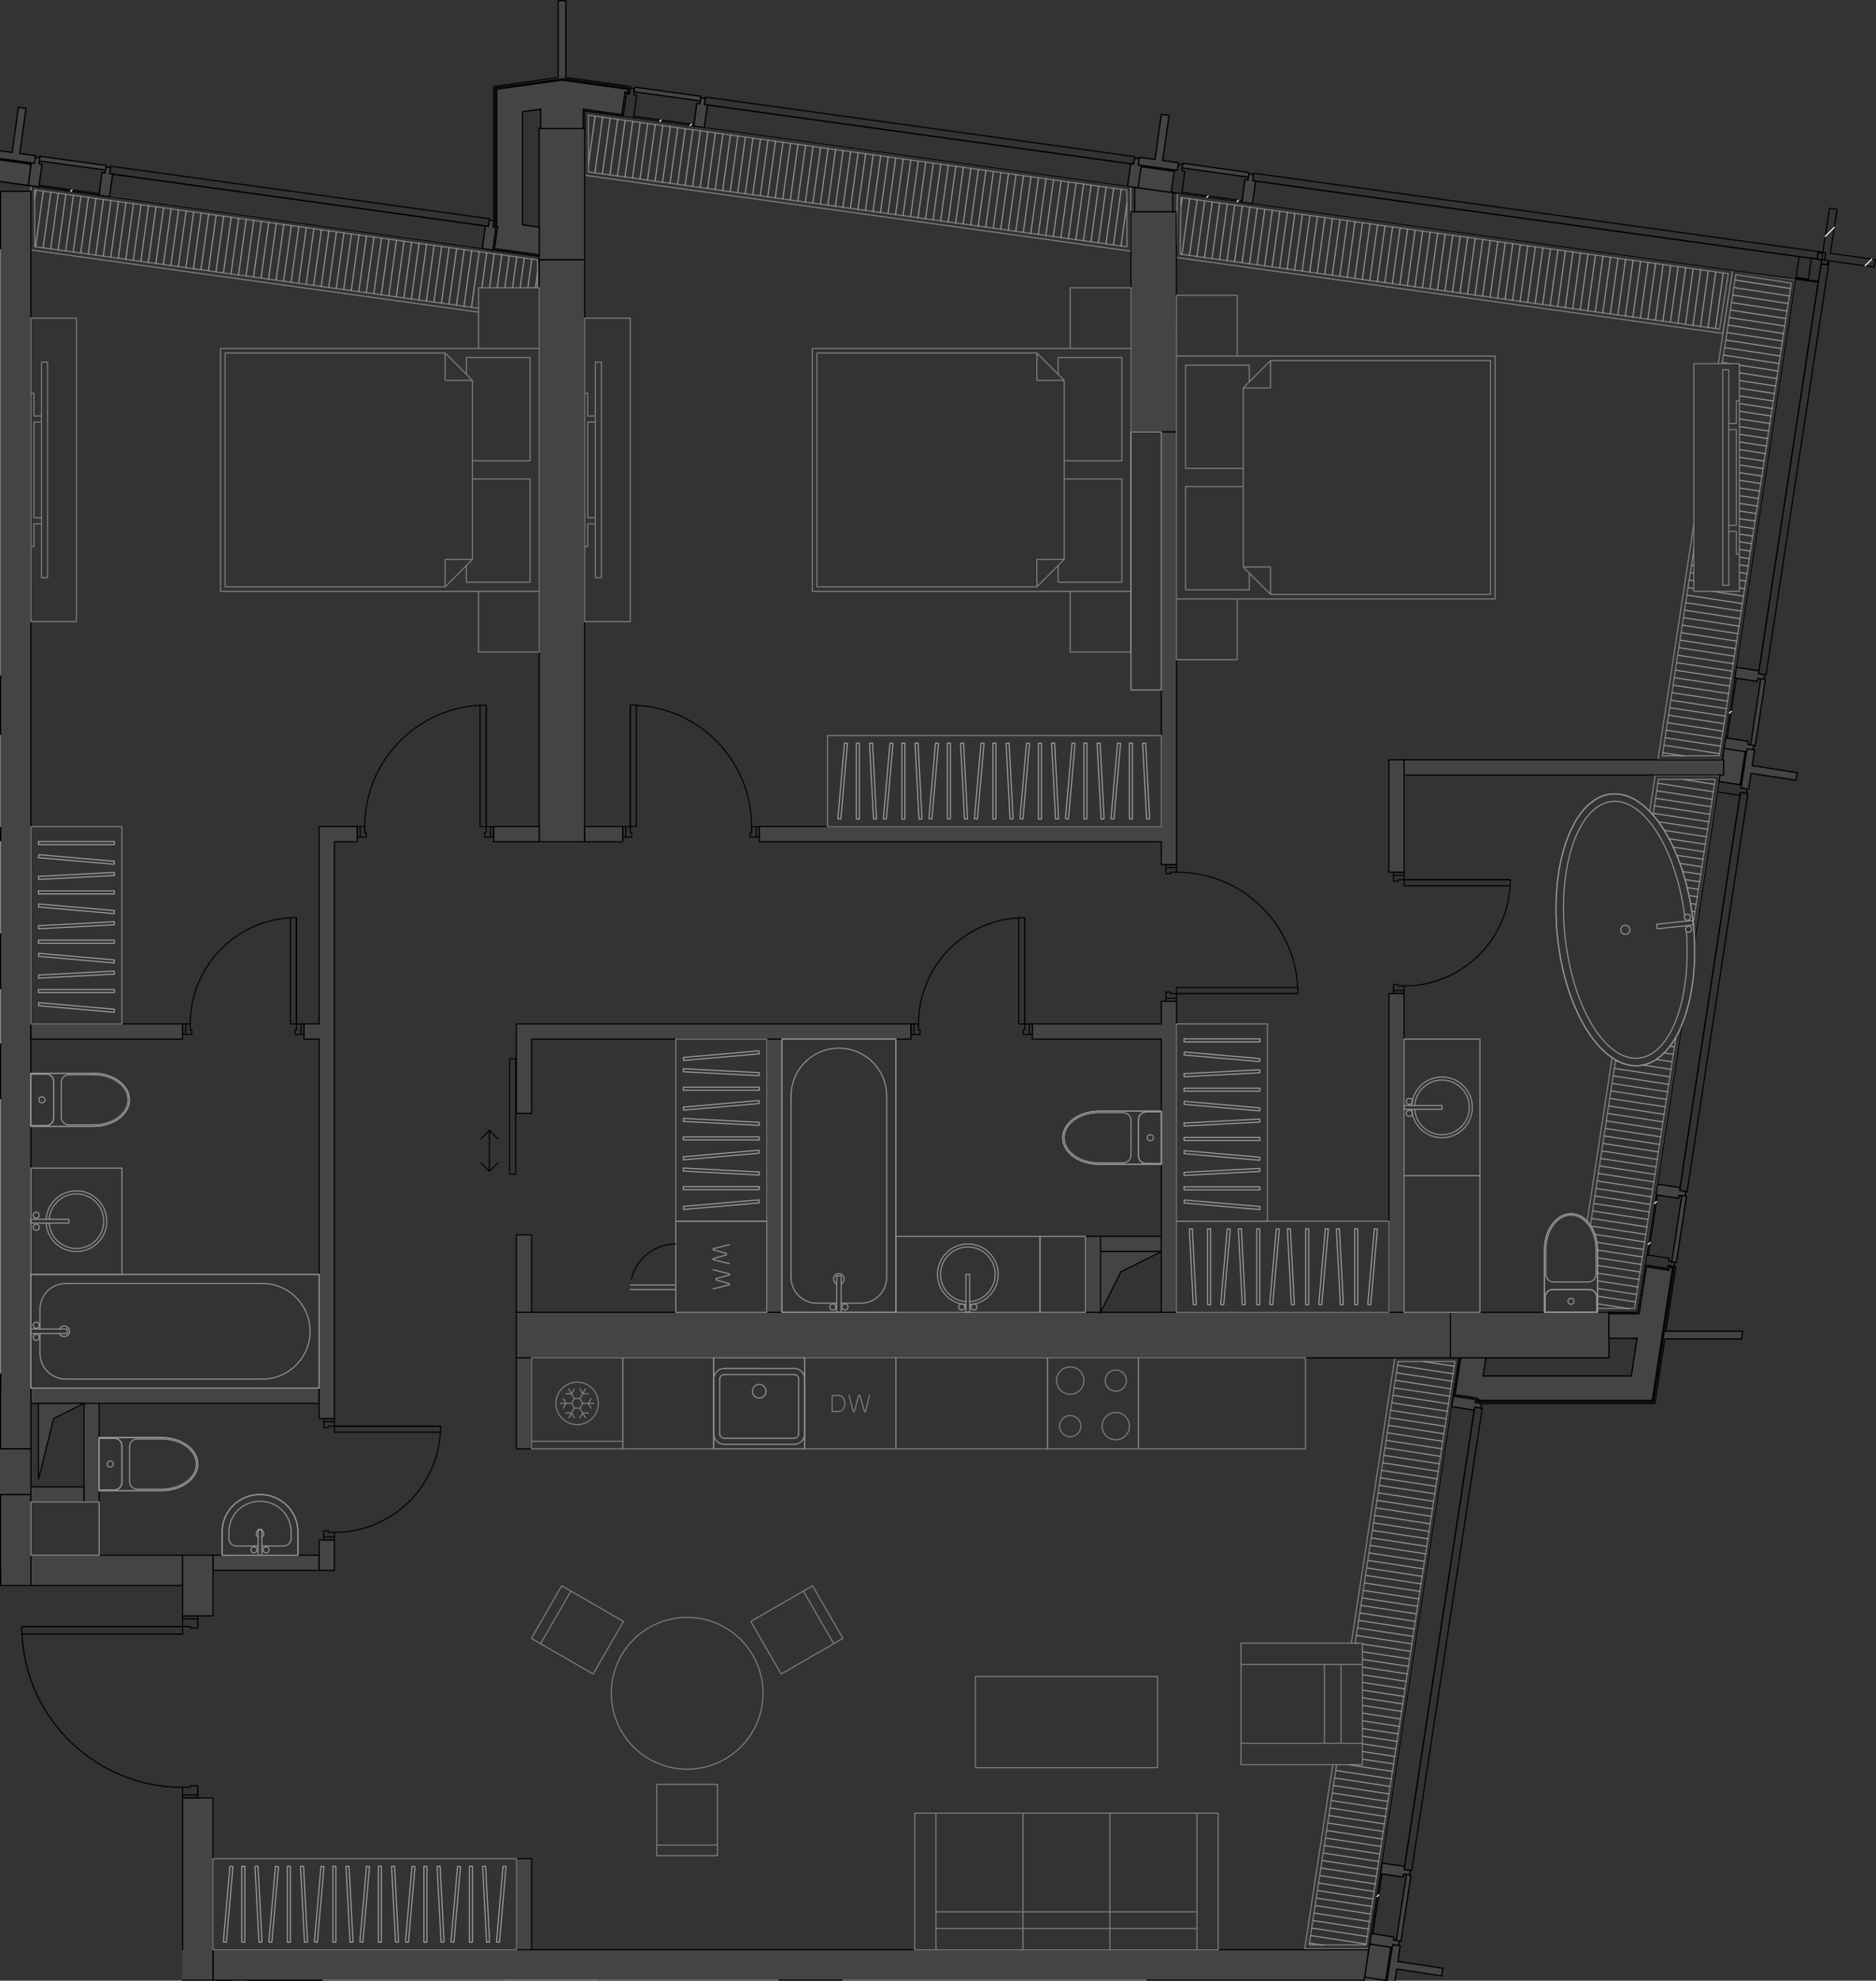 <svg version="1.1" xmlns="http://www.w3.org/2000/svg" xmlns:xlink="http://www.w3.org/1999/xlink" viewBox="960.403 0 251.144 265.068"><rect x="960.403" y="0" width="251.144" height="265.068" fill="#333333" stroke="none"/><path fill="none" d="M984.778 265.068v-24.525l-22.6-4.232v-19.993h22.6v-4.062h-24.375V0h251.144v265.068h-226.77z"></path><path fill="none" d="m965.588 25.078 8.047 1.118 1.41.195 49.846 6.923.383.053 1.1.153.075.01v-.006l1.088.15 4.975.691v.461h6.244V14.93l5.047.701v-.002l1.41.195 8.046 1.118 1.41.195 56.61 7.864.069.01h.006l.535.074 5.867.815.841.117 8.048 1.117 1.408.196 72.662 10.092-7.923 51.884-.108.703-.12.776h.001l-1.215 7.958-.202 1.331h-.002l-.007.057-.003.018-.233 1.528-.004-.001-.02-.003-.31 2.031.023.004-.031.208-.1.65-.214 1.406-3.074 20.127.149.022 3.062-20.052 2.863.437-3.997 26.176-3.997 26.176-1.431-.218-1.432-.219 3.263-21.369-.149-.022-3.274 21.443-.107.703-.12.777-1.214 7.957-.215 1.406-.984 6.222-5.33-.003v.008h-19.771v6.244h1.176l-.009.06-.75 4.906-.011.074-.215 1.405-9.317 61.011-.004.026-.007.047v.001l-.215 1.405-1.215 7.958-.006.039-.005.036-.214 1.405-.106.695h-154.6v-52.812h-24.375v-14.219l-.003-168.882.975.136z"></path><clipPath id="a"><path fill="none" d="M984.778 265.068v-24.525l-22.6-4.232v-19.993h22.6v-4.062h-24.375V0h251.144v265.068h-226.77z"></path></clipPath><g data-name="Layer 27" clip-path="url(#a)"><g data-name="Layer 24" fill="none" stroke-linecap="round" stroke-linejoin="round" stroke-width=".15"><path stroke="gray" d="m1143.03 265.023-8.62.004m0 0-12.035 78.884M965.046 25.42l.012 7.59m0 0 59.404 8.25m7.903-2.75-.006-3.74m0 0-67.313-9.35m0 0 67.313 9.35m0 0 .006 3.74m-7.903 2.75-59.404-8.25m0 0-.012-7.59m-.509-.543.002.723m.001 1.288.011 6.564m0 0 59.911 8.32m.523-8.54-49.93-6.935m57.304 8.473.006 3.74m-7.903 2.75-59.404-8.25m0 0-.012-7.59m0 0 67.313 9.35m6.827-19.344.013 7.59m0 0 72.066 10.009m0 0-.012-7.59m0 0-72.067-10.009m0 0 72.067 10.01m0-.001.012 7.59m0 0-72.066-10.01m0 .001-.013-7.59m-.505 1.774.01 6.258m.001 0 73.082 10.15m0 0-.014-8.615m0 0-73.079-10.15m72.572 10.592.012 7.59m0 0-72.066-10.01m0 .001-.013-7.59m0 0 72.067 10.01m7.254 1.005-.12 7.571m0 0 72.216 10.03m0 0 1.164-7.426m0 0-73.26-10.175m0 0 73.26 10.175m0 0-1.164 7.426m0 0-72.216-10.03m0 0 .12-7.57m-.498-.582-.11 6.889m.001 1.708 73.127 10.157m0 0 1.322-8.43m0 0-74.34-10.325m73.758 10.757-1.164 7.426m0 0-72.216-10.03m0 0 .12-7.57m0-.001 73.26 10.175m-1.22 64.52 9.658-63.246m0 0-7.43-1.135m0 0-1.818 11.91m-3.793 24.838-4.22 27.635m0 0 7.603-.002m0 0-7.603.002m0 0 4.22-27.635m3.793-24.838 1.818-11.91m0 0 7.43 1.135m0 0-9.658 63.246m.436.507 9.8-64.179m0 0-8.433-1.287m0 0-1.907 12.488m-3.279 21.474-4.811 31.507m0 0 8.63-.003m9.222-63.753-9.658 63.246m0 0-7.603.002m0 0 4.22-27.635m3.793-24.838 1.818-11.91m0 0 7.43 1.135m-56.943 222.386 11.913-78.078m0 0-7.603.003m0 0-5.752 37.698m-2.48 16.251-3.68 24.123m0 0 7.602.003m0 0-7.602-.003m0 0 3.68-24.124m2.48-16.249 5.752-37.699m0 0 7.603-.003m0 0-11.913 78.078m2.183-10.938 9.321-61.094m-7.633-6.532-5.827 38.187m-2.479 16.251-3.758 24.63m0 0 8.608.004m11.498-78.586-11.913 78.078m0 0-7.602-.003m0 0 3.68-24.124m2.48-16.249 5.752-37.699m0 0 7.603-.003m24.041-7.093 5.547-36.354m2.312-15.159 2.944-19.291m0-.001-7.603.004m0 0-.728 4.772m-4.999 32.764-3.38 22.145m.958 11.118 4.949.002m0 0-4.95-.002m-.956-11.118 3.379-22.146m4.999-32.763.728-4.772m0 0 7.603-.003m0-.001-2.944 19.292m-2.312 15.159-5.547 36.354m.436.508 5.86-38.407m1.726-11.31 3.372-22.103m0 0-8.63.003m0 0-.731 4.79m-5.026 32.942-3.342 21.9m1.379 12.182 5.392.003m10.367-71.313-2.944 19.292m-2.312 15.159-5.547 36.354m0 0-4.95-.002m-.956-11.118 3.379-22.146m4.999-32.763.728-4.772m0 0 7.603-.003" data-name="LINE"></path><path d="m965.048 26.503.147-1.062m-.028 7.584 1.034-7.445m-.028 7.584 1.034-7.444m-.028 7.584 1.034-7.444m-.028 7.584L969.22 26m-.028 7.583 1.034-7.444m-.028 7.584 1.034-7.444m-.028 7.584 1.034-7.444m-.028 7.584 1.034-7.445m-.028 7.584 1.034-7.444m-.028 7.584 1.034-7.444m-.028 7.584 1.034-7.444m-.028 7.583 1.034-7.444m-.028 7.584 1.034-7.444m-.028 7.584 1.034-7.444m-.028 7.584 1.034-7.445m-.028 7.584 1.034-7.444m-.028 7.584 1.034-7.444m-.028 7.584 1.034-7.444m-.028 7.583 1.034-7.444m-.028 7.584 1.034-7.444m-.028 7.584 1.033-7.444m-.027 7.584 1.033-7.445m-.028 7.584 1.034-7.444m-.028 7.584 1.034-7.444m-.028 7.584 1.034-7.444m-.028 7.583 1.034-7.444m-.028 7.584 1.034-7.444m-.028 7.584 1.034-7.444m-.028 7.584 1.034-7.445m-.028 7.584 1.034-7.444m-.028 7.584 1.034-7.444m-.028 7.584 1.034-7.445m-.028 7.584 1.034-7.444m-.028 7.584 1.034-7.444m-.028 7.584 1.034-7.444m-.028 7.583 1.034-7.444m-.028 7.584 1.034-7.444m-.028 7.584 1.034-7.444m-.028 7.584 1.034-7.445m-.028 7.584 1.034-7.444m-.028 7.584 1.034-7.444m-.028 7.584 1.034-7.444m-.028 7.583 1.034-7.444m-.028 7.584 1.034-7.444m-.028 7.584 1.034-7.444m-.028 7.584 1.033-7.445m-.027 7.584 1.033-7.444m-.028 7.584 1.034-7.444m-.028 7.584 1.034-7.444m-.028 7.583 1.034-7.444m-.028 7.584 1.034-7.444m-.028 7.584 1.034-7.444m-.028 7.584 1.034-7.445m-.028 7.584 1.034-7.444m-.028 7.584 1.034-7.444m-.028 7.584 1.034-7.444m-.028 7.583 1.034-7.444m-.028 7.584 1.034-7.444m-.028 7.584 1.034-7.444m.355 4.825.65-4.686m.376 4.686.63-4.546m.395 4.546.612-4.406m.413 4.406.593-4.266m.433 4.266.573-4.127m.452 4.127.554-3.987m.471 3.987.535-3.847m.49 3.847.282-2.028m6.835-14.68.868-6.253m-.028 7.584 1.034-7.444m-.028 7.584 1.034-7.444m-.028 7.583 1.034-7.444m-.028 7.584 1.034-7.444m-.028 7.584 1.034-7.444m-.028 7.584 1.034-7.445m-.028 7.584 1.034-7.444m-.028 7.584 1.034-7.444m-.028 7.584 1.034-7.444m-.028 7.583 1.034-7.444m-.028 7.584 1.034-7.444m-.028 7.584 1.034-7.444m-.028 7.584 1.034-7.445m-.028 7.584 1.034-7.444m-.028 7.584 1.034-7.444m-.028 7.584 1.034-7.444m-.028 7.583 1.034-7.444m-.028 7.584 1.034-7.444m-.028 7.584 1.034-7.444m-.028 7.583 1.034-7.444m-.028 7.584 1.034-7.444m-.028 7.584 1.034-7.444m-.028 7.584 1.034-7.445m-.028 7.584 1.033-7.444m-.027 7.584 1.033-7.444m-.027 7.584 1.033-7.444m-.028 7.583 1.034-7.444m-.028 7.584 1.034-7.444m-.028 7.584 1.034-7.444m-.028 7.584 1.034-7.445m-.028 7.584 1.034-7.444m-.028 7.584 1.034-7.444m-.028 7.584 1.034-7.444m-.028 7.583 1.034-7.444m-.028 7.584 1.034-7.444m-.028 7.584 1.034-7.444m-.028 7.584 1.034-7.445m-.028 7.584 1.034-7.444m-.028 7.584 1.034-7.444m-.028 7.584 1.034-7.444m-.028 7.583 1.034-7.444m-.028 7.584 1.034-7.444m-.028 7.584 1.034-7.444m-.028 7.584 1.034-7.445m-.028 7.584 1.034-7.444m-.028 7.584 1.034-7.444m-.028 7.584 1.034-7.444m-.028 7.583 1.034-7.444m-.028 7.584 1.034-7.444m-.028 7.584 1.034-7.444m-.028 7.584 1.034-7.445m-.028 7.584 1.034-7.444m-.028 7.584 1.034-7.444m-.028 7.584 1.034-7.445m-.028 7.584 1.034-7.444m-.028 7.584 1.034-7.444m-.028 7.584 1.033-7.444m-.027 7.583 1.033-7.444m-.027 7.584 1.033-7.444m-.028 7.584 1.034-7.444m-.028 7.584 1.034-7.445m-.028 7.584 1.034-7.444m-.028 7.584 1.034-7.444m-.028 7.584 1.034-7.444m-.028 7.583 1.034-7.444m-.028 7.584 1.034-7.444m-.028 7.584 1.034-7.444m-.028 7.584 1.034-7.445m-.028 7.584 1.034-7.444m-.028 7.584 1.034-7.444m-.028 7.584.8-5.765m7.235.41.152-1.097m-.028 7.584 1.034-7.444m-.028 7.583 1.034-7.444m-.028 7.584 1.034-7.444m-.028 7.584 1.034-7.444m-.028 7.584 1.034-7.445m-.028 7.584 1.034-7.444m-.028 7.584 1.034-7.444m-.028 7.584 1.034-7.444m-.028 7.583 1.034-7.444m-.028 7.584 1.034-7.444m-.028 7.584 1.034-7.444m-.028 7.584 1.034-7.445m-.028 7.584 1.034-7.444m-.028 7.584 1.034-7.444m-.028 7.584 1.034-7.444m-.028 7.583 1.034-7.444m-.028 7.584 1.034-7.444m-.028 7.584 1.034-7.444m-.028 7.584 1.033-7.445m-.027 7.584 1.033-7.444m-.027 7.584 1.033-7.444m-.028 7.584 1.034-7.444m-.028 7.583 1.034-7.444m-.028 7.584 1.034-7.444m-.028 7.584 1.034-7.444m-.028 7.583 1.034-7.444m-.028 7.584 1.034-7.444m-.028 7.584 1.034-7.444m-.028 7.584 1.034-7.445m-.028 7.584 1.034-7.444m-.028 7.584 1.034-7.444m-.028 7.584 1.034-7.444m-.028 7.583 1.034-7.444m-.028 7.584 1.034-7.444m-.028 7.584 1.034-7.444m-.028 7.584 1.034-7.445m-.028 7.584 1.034-7.444m-.028 7.584 1.034-7.444m-.028 7.584 1.034-7.444m-.028 7.583 1.034-7.444m-.028 7.584 1.034-7.444m-.028 7.584 1.034-7.444m-.028 7.584 1.034-7.445m-.028 7.584 1.034-7.444m-.028 7.584 1.034-7.444m-.028 7.584 1.034-7.444m-.028 7.583 1.034-7.444m-.028 7.584 1.034-7.444m-.028 7.584 1.034-7.444m-.028 7.584 1.034-7.445m-.028 7.584 1.034-7.444m-.028 7.584 1.033-7.444m-.027 7.584 1.033-7.444m-.027 7.583 1.033-7.444m-.028 7.584 1.034-7.444m-.028 7.584 1.034-7.444m-.028 7.584 1.034-7.445m-.028 7.584 1.034-7.444m-.028 7.584 1.034-7.444m-.028 7.584 1.034-7.445m-.028 7.584 1.034-7.444m-.028 7.584 1.034-7.444m-.028 7.584 1.034-7.444m-.028 7.583 1.034-7.444m-.028 7.584 1.034-7.444m-.028 7.584 1.034-7.444m-.028 7.584 1.034-7.445m-.028 7.584 1.034-7.444m-.028 7.584 1.034-7.444m-.028 7.584 1.034-7.444m-.028 7.583 1.034-7.444m-.028 7.584 1.034-7.444m1.596.939 7.43 1.134m-7.583-.13 7.43 1.134m-7.584-.13 7.43 1.134m-7.583-.13 7.43 1.134m-7.583-.13 7.43 1.134m-7.584-.13 7.43 1.134m-7.583-.13 7.43 1.134m-7.583-.13 7.43 1.134m-7.583-.13 7.429 1.134m-7.583-.13 7.43 1.134m-7.583-.13 7.43 1.134m-7.583-.13 1.07.163m1.206.184 5.153.787m-5.153.24 5 .764m-5 .264 4.846.74m-4.846.287 4.693.717m-4.693.31 4.54.694m-4.54.334 4.387.67m-4.387.358 4.233.646m-4.233.381 4.08.623m-4.08.404 3.927.6m-3.927.428 3.773.576m-3.773.451 3.62.553m-3.62.475 3.467.53m-3.467.497 3.313.506m-3.313.521 3.16.483m-3.16.545 3.007.459m-3.007.568 2.853.436m-2.853.592 2.7.412m-2.7.615 2.547.389m-2.547.638 2.393.366m-2.393.662 2.24.342m-2.24.685 2.087.319m-2.087.709 1.934.295m-1.934.732 1.78.272m-1.78.755 1.627.249m-1.627.779 1.474.225m-7.583-.13.015.002m6.094.93 1.32.202m-7.582-.13.168.025m6.094.93 1.167.179m-7.583-.13.322.048m6.094.931 1.014.155m-7.583-.13.475.072m6.094.93.86.132m-7.582-.13.628.095m6.094.93.707.109m-7.583-.13.782.119m2.576.393 4.072.622m-7.583-.13 7.43 1.134m-7.583-.13 7.43 1.134m-7.584-.13 7.43 1.134m-7.583-.13 7.43 1.134m-7.583-.13 7.43 1.134m-7.584-.13 7.43 1.134m-7.583-.13 7.43 1.134m-7.583-.13 7.43 1.134m-7.584-.13 7.43 1.134m-7.583-.13 7.43 1.134m-7.583-.131 7.43 1.135m-7.583-.131 7.429 1.135m-7.583-.131 7.43 1.135m-7.583-.131 7.43 1.134m-7.583-.13 7.43 1.134m-7.584-.13 7.43 1.134m-7.583-.13 7.43 1.134m-7.583-.13 7.43 1.134m-7.584-.13 7.43 1.134m-7.583-.13 7.43 1.134m-7.583-.13 7.43 1.134m-7.584-.13 2.805.428m-34.786 81.063 4.052.618m-7.582-.13 7.43 1.134m-7.584-.13 7.43 1.134m-7.583-.13 7.43 1.134m-7.583-.13 7.43 1.134m-7.583-.13 7.43 1.134m-7.583-.13 7.43 1.134m-7.584-.13 7.43 1.134m-7.583-.13 7.43 1.134m-7.583-.13 7.43 1.134m-7.583-.13 7.43 1.134m-7.583-.13 7.43 1.134m-7.584-.13 7.43 1.134m-7.583-.13 7.43 1.134m-7.583-.13 7.43 1.134m-7.583-.13 7.43 1.134m-7.583-.13 7.43 1.134m-7.583-.13 7.43 1.134m-7.584-.13 7.43 1.134m-7.583-.13 7.43 1.134m-7.583-.13 7.43 1.134m-7.583-.13 7.43 1.134m-7.583-.13 7.43 1.134m-7.584-.13 7.43 1.134m-7.583-.13 7.43 1.134m-7.583-.13 7.43 1.134m-7.583-.13 7.43 1.134m-7.583-.13 7.43 1.134m-7.584-.13 7.43 1.134m-7.583-.13 7.43 1.134m-7.583-.13 7.43 1.134m-7.583-.13 7.43 1.134m-7.583-.13 7.43 1.134m-7.584-.13 7.43 1.134m-7.583-.13 7.43 1.134m-7.583-.13 7.43 1.134m-7.583-.13 7.43 1.134m-7.583-.13 7.43 1.134m-7.583-.13.41.063m.545.083 6.474.988m-6.474.04 6.321.964m-6.321.063 6.168.941m-6.168.086 6.015.918m-6.015.11 5.861.894m-5.861.133 5.708.871m-5.708.156 5.555.848m-5.555.18 5.402.824m-5.402.203 5.249.801m-5.25.227 5.096.777m-5.095.25 4.942.754m-4.942.273 4.79.731m-4.79.297 4.636.707m-4.636.32 4.483.684m-4.483.343 4.33.661m-4.33.367 4.176.637m-5.954.12 5.801.884m-7.583-.13 7.43 1.134m-7.583-.13 7.43 1.134m-7.583-.13 7.43 1.134m-7.583-.13 7.43 1.134m-7.583-.13 7.43 1.134m-7.584-.13 7.43 1.134m-7.583-.13 7.43 1.134m-7.583-.13 7.43 1.134m-7.583-.13 7.43 1.134m-7.583-.13 7.43 1.134m-7.584-.13 7.43 1.134m-7.583-.13 7.43 1.134m-7.583-.13 7.43 1.134m-7.583-.13 7.43 1.134m-7.583-.13 7.43 1.134m-7.583-.13 7.43 1.134m-7.584-.13 7.43 1.134m-7.583-.13 7.43 1.134m-7.583-.13 7.43 1.134m-7.583-.13 7.43 1.134m-7.583-.13 7.43 1.134m-7.584-.13 7.43 1.134m-7.583-.13 7.43 1.134m-7.583-.13 1.816.278m48.353-155.971 4.053.618m-7.583-.13 7.43 1.134m-7.583-.13 7.43 1.134m-7.583-.13 7.43 1.134m-7.583-.13 7.43 1.134m-7.583-.13 7.43 1.134m-6.76-.004 6.606 1.008m-5.836.137 5.683.867m-5.043.258 4.89.746m-4.33.367 4.176.637m-3.68.466 3.527.538m-3.121.551 2.968.453m-2.59.632 2.437.372m-2.121.704 1.968.3m-1.684.77 1.53.234m-1.29.83 1.137.174m-.93.885.777.119m-.603.935.45.069m-.31.98.157.024m-2.558 16.048.107.016m-.746.914.593.09m-1.378.817 1.224.187m-2.26.682 2.107.322m-7.583-.13.313.048m3.392.518 3.725.568m-7.583-.13 7.43 1.134m-7.583-.13 7.43 1.134m-7.583-.13 7.43 1.134m-7.583-.13 7.43 1.134m-7.583-.13 7.43 1.134m-7.584-.13 7.43 1.134m-7.583-.13 7.43 1.134m-7.583-.13 7.43 1.134m-7.583-.13 7.43 1.134m-7.583-.13 7.43 1.134m-7.584-.13 7.43 1.134m-7.583-.13 7.43 1.134m-7.583-.13 7.43 1.134m-7.583-.13 7.43 1.134m-7.583-.13 7.43 1.134m-7.584-.13 7.43 1.134m-7.583-.13 7.43 1.134m-7.583-.13 7.43 1.134m-7.583-.13 7.43 1.134m-7.583-.13 7.43 1.134m-7.584-.13 7.43 1.134m-7.54-.123 7.387 1.127m-6.818-.013 6.665 1.017m-6.398.051 6.245.953m-6.16.087 6.006.917m-6.007.11 5.854.894m-5.854.134 5.701.87m-5.7.158 5.547.846m-5.548.181 5.395.823m-5.395.204 5.241.8m-5.24.228 5.087.776m-5.088.251 4.303.656" stroke="#949494"></path></g><g data-name="Layer 26" fill="none" stroke="#000001" stroke-linecap="round" stroke-linejoin="round" stroke-width=".15"><path d="M986.884 216.243h-2.03m-.001 0v1.422m0 0h1.016m0 0v.203m0 0h1.015m0 0v-1.625m0 24.375v-1.625m0 0h-1.015m0 0v.203m0 0h-1.016m0 0v1.422m0 0h2.031m0-23.968h-2.03m-.001 0v1.015m0 0h1.016m0 0v.203m0 0h1.015m0 0v-1.219m-2.031 23.563h2.031m0 0v-1.219m0 0h-1.015m0 0v.203m0 0h-1.016m0 0v1.016m-21.531-22.547h21.531" data-name="LINE"></path><path d="M963.346 218.685c.545 11.482 10.012 20.511 21.507 20.511" data-name="ARC"></path><path d="M980.79 260.93v2.032m-1.421-2.032h1.422m-1.422 1.016v-1.016m-.203 1.016h.203m-.203 1.016v-1.016m1.624 1.016h-1.624m.203-2.032h1.015m-1.015 1.016v-1.016m-.203 1.016h.203m-.203 1.016v-1.016m1.218 1.016h-1.218m1.218-2.032v2.032" data-name="LINE"></path><path d="M979.369 260.93c0-11.494-9.03-20.962-20.511-21.507" data-name="ARC"></path><path d="M963.322 217.665v1.016m0-.001h21.531m0 0v-1.015m0 0h-21.531m218.265-30.265 2.71-17.736m0 0-.402-.061m0 0-.061.401m0 0-3.013-.46m-.001 0-.96 6.288m0 0h-4.074m0 0v3.25m0 0h3.784m0 0-.774 5.067m-19.856.001.373-2.448m0 0h-3.353m0 0-.756 4.945m0 0 3.006.46m0 0-.031.2m0 0 .602.092M1026.832 30.22l.2.027m0 0-.419 3.018m0 0 5.974.83m0 0v-3.691m0 0-2.235-.31m8.126-12.894v-2.59m0 0 5.163.718m-.001 0 .42-3.018m0 0 .402.056m0 0 .056-.403m0 0-8.884-1.233m-8.734 18.998-.068.492m155.258 129.67-1.227 8.032m0 0 .2.03m0 0 1.227-8.032m0 0-.2-.03m10.561-69.168-1.226 8.032m0 0 .2.031m0 0 1.227-8.032m0 0-.2-.03M965.599 25.004l8.047 1.117m0 0 .028-.2m0-.001-8.047-1.118m0 0-.028.202m179.613 225.73-1.227 8.032m0 0 .201.03m0 0 1.227-8.032m0 0-.201-.03M1045.223 15.75l8.047 1.118m0 0 .028-.201m0 0-8.047-1.118m-.001 0-.027.201m73.385 10.192 8.048 1.118m0 0 .028-.201m0 0-8.048-1.118m0 0-.028.201m86.674 8.962 6.036.839m0 0 .154-1.004m0 0-6.037-.839m0 0 .898-5.88m0 0-1.004-.154m.001 0-.9 5.895m0-.001-.615-.085m0 0-.136 1.007m0 0 .597.083m0 0-.082.535m0 0 1.004.153m0 0 .084-.549" data-name="LINE"></path></g><g data-name="Стены"><path fill="#444" stroke="#000001" stroke-linecap="round" stroke-linejoin="round" stroke-width=".15" d="m1111.9 25.01 6.094.847m0 0 .003-.02m0 0-6.094-.846m0-.001-.003.02m-151.425-.698 4.063.565m0 0 .003-.02m-.001-.001-4.062-.564m0 0-.003.02m230.478 77.372-.31 2.032m0 0 .02.003m0 0 .31-2.032m.001 0-.02-.003m-47.939 163.306.02.003m0 0 .62-4.063m0 0-.02-.003M1038.681 34.751h-6.094M964.54 25.6h-4.062m230.67 78.119v-2.032m-15.358 80.025v-6.094M1038.681 34.751v-17.55m0-.001h-6.094m0 0v17.551m0 0h6.094" data-name="LINE"></path><g data-name="Импосты витража"><path fill="#444" stroke="#000001" stroke-linecap="round" stroke-linejoin="round" stroke-width=".15" d="m1185.316 158.944-3.012-.46m8.016-52.501 3.013.46m-11.029 52.041 3.274-21.443m1.669-10.931 3.074-20.127m3.012.46-8.017 52.501m8.017-52.501-8.017 52.501m10.562-69.167-3.012-.46m0 0 8.394-54.971m2.558 3.431-7.94 52m8.316-54.462-8.316 54.462m9.119-54.339.095-.621m0 0-.8-.108m-.001 0 .11-.805m-.001 0-.603-.082m0 0-.109.805m0 0-.805-.108m0 0-.384 2.845m.001 0-1.662-.254m0 0-.015.1m0 0 3.012.46m0 0 .36-2.355m-.001 0 .803.123m-14.462 69.139-.214 1.406m-.001 0 3.013.46m0 0 .061-.402m0 0 .803.123m0 0 .092-.602m.001 0-.804-.123m0 0 .061-.402m0 0-3.012-.46m-8.231 53.907-.215 1.406m.001 0 3.011.46m0 0 .061-.402m0 0 .804.123m0-.001.092-.602m0 0-.804-.122m0 0 .062-.402m0 0-3.012-.46m10.562-69.167-.215 1.406m0-.001 3.012.46m0 0 .061-.401m0-.001.804.123m0 0 .092-.602m0 0-.804-.123m0 0 .062-.401m0 0-3.012-.46m-1.441 9.437-.215 1.406m0 0 3.012.46m0 0 .061-.402m0 0 .804.123m0-.001.091-.601m0 0-.803-.123m0 0 .062-.402m0 0-3.012-.46m3.387 4.73 6.024.92m0 0 .153-1.004m.001 0-6.025-.92m0 0 .322-2.108m0 0-1.004-.154m0 0-.397 2.6m0 .001-.2-.031m-.001 0 .336-2.199m0 .001-2.811-.43m0 0-.675 4.417m0 0 2.812.43m0 0 .335-2.2m0 .001.201.03m0 .001-.397 2.6m0 0 1.004.153m0 0 .322-2.108m-13.949 64.438-.215 1.405m0 0 3.012.46m0 0 .061-.402m0 0 .803.123m0 0 .092-.602m0 0-.803-.123m0 0 .062-.402m0 0-3.012-.46M1025.395 30.233l-.42 3.017m-49.92-6.933.419-3.018m49.502 9.951-49.921-6.933m.419-3.017 49.921 6.933M975.474 23.3l49.921 6.933m129.359 158.011 3.012.46m-9.327 61.083-3.012-.46m9.327-61.083-9.327 61.083m3.012.46 9.327-61.084m-9.327 61.084 9.327-61.084M973.646 26.121l1.409.196m0 0 .419-3.018m0 .001-.402-.057m0 0 .111-.805m0 0-.603-.083m0 0-.112.804m0 .001-.402-.057m0 0-.42 3.018m-9.456-1.313 1.409.196m0 0 .419-3.018m0 0-.403-.056m0 0 .112-.805m0 0-.603-.084m0 0-.112.805m0 0-.403-.056m.001 0-.42 3.018m-1.15-4.261.837-6.036m0-.001-1.006-.139m0 0-.838 6.036m0 0-2.112-.294m-.141 1.007 2.606.361m0 0-.028.202m0 0-2.203-.306m-.391 2.816 4.426.615m0 0 .392-2.817m0 0-2.204-.306m0 0 .028-.2m0-.001 2.606.362m0 0 .14-1.006m0 0-2.113-.293m61.937 12.703 1.408.196m0 0 .42-3.018m-.001 0-.402-.056m0 0 .112-.805m0 0-.604-.083m.001 0-.113.804m0 0-.402-.055m0 0-.42 3.017m123.463 216.538-3.012-.46m0 0-.214 1.406m0 0 3.012.46m0 0 .061-.402m0 0 .803.123m0 0 .092-.603m0 0-.803-.122m0 0 .061-.402m-1.441 9.438-3.012-.46m0 0-.214 1.405m-.001 0 3.013.46m0 0 .061-.401m0 0 .803.122m0 0 .092-.602m.001 0-.804-.123m0 0 .061-.401m6.4 5.189.153-1.004m0 0-6.024-.92m0 0 .322-2.108m0 0-1.004-.153m0 0-.397 2.6m0 0-.2-.03m-.001 0 .336-2.2m0 0-2.811-.429m-.001 0-.674 4.418m0 0 2.811.429m0 0 .336-2.199m0 .001.2.03m.001 0-.397 2.6m1.003.154.323-2.109m0 0 6.024.92m-7.289.634-3.012-.46m0 0-.215 1.405m3.166-.544.061-.401m11.872-77.751-3.011-.46m0 0-.215 1.406m0 0 3.012.46m0-.001.062-.401m0 0 .803.123m-.001 0 .093-.603m0 0-.803-.122m0 0 .06-.402m-46.196-165.379-.419 3.018m-56.686-7.874.419-3.017m56.267 10.891-56.686-7.874m.419-3.017 56.686 7.873m-56.686-7.873 56.686 7.873m16.28 5.337.42-3.018m75.334 13.539-75.754-10.521m.419-3.018 72.777 10.108m-72.777-10.108 74.393 10.332m-157.653-18.82.419-3.018m0 0-.403-.056m.001 0 .111-.805m0 0-.603-.083m0 0-.112.804m0 0-.402-.055m0 0-.42 3.017m0 0 1.409.196m81.433 11.31 1.408.196m0 0 .42-3.018m-.001 0-.402-.056m0 0 .112-.805m0 0-.604-.084m.001 0-.113.805m0 0-.402-.056m0 0-.42 3.018m-9.455-1.313 1.408.195m0 0 .42-3.017m-.001 0-.402-.056m0 0 .112-.805m0 0-.604-.084m0 0-.112.805m0 0-.402-.056m0 0-.42 3.018m-63.929-8.879 1.409.195m0 0 .419-3.017m0 0-.402-.056m0 0 .111-.805m0 0-.603-.084m0 0-.112.805m0 0-.402-.056m0 0-.42 3.018m62.778 4.617.839-6.035m0 0-1.006-.14m-.001 0-.838 6.036m.001 0-2.113-.294m0 0-.14 1.006m0 0 2.606.362m0 0-.028.201m0 0-2.203-.306m0 0-.392 2.817m0 0 4.427.615m0 0 .39-2.817m.001 0-2.203-.306m0 0 .028-.201m0 0 2.605.362m0 0 .14-1.006m0 0-2.113-.294m-4.683 3.452 1.409.195m0 0 .419-3.018m0 0-.403-.056m0 0 .112-.804m0 0-.604-.084m0 0-.111.804m0 0-.403-.055m0 0-.419 3.018" data-name="LINE"></path></g><g data-name="Панели витража"><path fill="#444" stroke="#000001" stroke-linecap="round" stroke-linejoin="round" stroke-width=".15" d="m1186.166 160.101-.602-.092m0 .001-1.35 8.834m.001 0 .602.092m0 0 1.35-8.835m10.561-69.167-.602-.092m0 0-1.35 8.835m.001 0 .602.092m.001.001 1.348-8.836m7.466-55.619-8.378 54.863m0 0 1.004.154m0 0 8.378-54.864m0 0-1.004-.153m-10.8 70.726-8.14 53.305m0 0 1.004.153m0 0 8.14-53.304m0 0-1.004-.154M975.072 23.243l50.725 7.045m0 0 .14-1.006m0 0-50.726-7.045m0 0-.14 1.006m.001 0 .14-1.006m50.725 7.045-.14 1.006m-60.042-9.364-.084.603m0 0 8.853 1.23m0 0 .084-.604m0 0-8.853-1.23m183.626 229.42 9.45-61.888m0 0-1.003-.153m0 0-9.45 61.888m-.001 0 1.004.153m0 0-1.004-.153m9.451-61.888 1.003.153m-11.493 71.234.602.091m0 0 1.35-8.835m0 0-.603-.092m0 0-1.35 8.836m-19.256-235.507 76.59 10.638m0 0 .14-1.006m0 0-76.59-10.638m-.001 0-.139 1.006m0 0 .14-1.006m-73.525-9.186 57.49 7.984m.001 0 .14-1.005m-.001 0-57.49-7.985m-.001 0-.14 1.006m.001 0 .14-1.006m57.49 7.985-.14 1.005M1045.38 11.67l-.085.604m0 0 8.853 1.23m0-.001.084-.603m0 0-8.853-1.23m73.386 10.193-.084.603m-.001 0 8.853 1.23m0 0 .084-.604m0 0-8.852-1.23" data-name="LINE"></path></g><g data-name="Общие ребра"><path fill="#444" stroke="#000001" stroke-linecap="round" stroke-linejoin="round" stroke-width=".15" d="M1117.392 25.774v.02m-5.078-.726v.02" data-name="LINE"></path></g><g data-name="Колонны"><path fill="#444" stroke="#000001" stroke-linecap="round" stroke-linejoin="round" stroke-width=".15" d="M1193.684 178.157h-10.274m0 0 1.319-8.633m0 0-1.004-.153m0 0-.061.402m0 0-3.013-.46m-.001-.001-.964 6.317m0 0h-3.9m0 0v.203m0 0h4.074m0 0 .96-6.288m0 0 3.014.46m0 0 .061-.401m0 0 .602.092m0 0-2.735 17.907m0 0h-23.012m0 0-.602-.092m0 0 .062-.403m0 0-3.006-.46m0 0 .756-4.945m0 0h-.206m0 0-.782 5.12m0 0 3.011.46m0 0-.061.402m0 0 .797.122m.001 0h23.216m0 0 1.319-8.633m0 0h10.274m0 0 .155-1.016M1035.126 10.39l-8.632 1.199m0 0v18.11m0 .001-.094.675m0 0 .402.056m0-.001-.418 3.009m0 0 6.203.861m0 0v-.205m0 0-5.974-.83m0 0 .42-3.018m-.001 0-.402-.055m0 0 .067-.478m0 0V11.766m0 0 8.937-1.242m0 0 8.912 1.238m0 0-.084.604m0 0-.402-.056m0 0-.42 3.018m0 0-5.162-.717m0-.001v2.59m0 0h.203m0 0v-2.356m0 0 5.133.713m0 0 .42-3.018m-.001.001.402.055m0 0 .14-1.006m0 0-8.634-1.2m0 .001V.136m0 0-.507-.06m0 0-.508.06m0 0V10.39" data-name="LINE"></path></g><g data-name="Обобщенные модели"><path fill="#444" stroke="#000001" stroke-linecap="round" stroke-linejoin="round" stroke-width=".15" d="M1158.781 187.4h22.806m-2.791-3.25h-19.857M1030.352 30.093V14.95m0 0 2.438-.34m0 0v2.59m0 0h5.688m-2.844-6.47-8.734 1.213m0 0v17.785" data-name="LINE"></path></g></g><g data-name="Layer 25" fill="#444" stroke="#000001" stroke-miterlimit="10" stroke-width=".15"><path d="M1112.314 28.353h5.078l-.013-2.581-5.065-.683v3.264zm-110.704 236.64h2.032v26.406h-2.031zm-12.187 0h2.032v8.125h-2.032zm165.141-83.281v-6.094H1029.54v6.094h125.024z" data-name="HATCH"></path><path d="m1117.9 57.806-.027-29.453h-6.067v29.453h6.094zm-79.219 54.844v-77.9l-6.094.018v77.88h6.094zm104.353 152.343.6-4.063H988.917v4.063l154.099-.003.02.003zM960.478 193.9h4.063l-.004-168.3h-4.059v168.299zm24.375 18.28v-4.062h-20.312v4.063h20.312zm-24.375-12.187h4.063v12.188h-4.063zm69.062-6.093h2.032v-12.188h-2.032v12.187zm-27.324 16.25h.918v-2.032h-14.218v2.031h13.3zm27.324 38.593h2.032v12.187h-2.032zm-55.859-60.937h29.453v-2.032h-38.593v2.032h9.14zm-2.031 13.203h2.031v-13.203h-2.031v13.203zm93.382-25.391h.055v-36.562h-2.031v36.562h1.976zm41.878 0h.833v-10.156h-2.03v10.156h1.197z" data-name="HATCH"></path><path d="M1107.743 165.462h8.125v2.031h-8.125zm40.625-63.775h42.78v2.032h-42.78zm-183.828 97.29h7.11v2.032h-7.11zm-4.202-13.203h.14v-2.03h-11.172v2.03h11.032zm194.226-4.062h21.226v-6.094h-21.226v6.094zM1032.866 34.751h5.815l-.003-17.55h-6.09v17.55h.278zM939.4 199.993h25.14V193.9h-68.046v6.094h42.905zm245.701-39.643.061-.402.804.123.092-.603-.804-.122.062-.402-3.012-.46-.215 1.406 2.408.368.604.092zm10.562-69.168.061-.401.804.122.092-.602-.804-.123.062-.401-3.012-.46-.215 1.406 2.126.324.886.135zm-1.441 9.438.061-.402.804.123.091-.602-.803-.123.062-.402-3.012-.46-.215 1.406 2.811.43.201.03zM975.055 26.317l.419-3.018-.402-.056.111-.805-.603-.083-.112.804-.402-.056-.392 3.022 1.38.192zm-9.456-1.313.419-3.018-.403-.056.112-.805-.603-.084-.112.805-.403-.056-.419 3.018.856.119.553.077zm60.785 8.442.42-3.018-.403-.056.093-.807-.585-.081-.112.804-.402-.055-.42 3.017 1.409.196zm121.84 217.748.061-.402.803.123.092-.603-.803-.122.053-.403-3.004-.459-.195 1.409 2.34.357.653.1zm-1.441 9.437.061-.401.803.122.092-.602-.803-.123.061-.401-3.012-.46-.194 1.408 2.79.427.202.03zm-.89 5.823.062-.401.803.122.092-.602-.803-.123.061-.401-3.012-.46-.203 1.407.37.057 2.63.401zm11.873-77.751.062-.401.803.123.088-.603-.8-.122.062-.402-3.012-.46-.203 1.407 1 .153 2 .305zm-29.702-161.447.42-3.018-.403-.056.112-.805-.604-.084-.112.805-.402-.056-.391 3.022 1.165.162.215.03zm-73.385-10.193.419-3.017-.402-.056.111-.805-.603-.084-.112.805-.402-.056-.392 3.022 1.38.191zm58.097 8.049.417-2.998-.403-.056.112-.804-.604-.084-.111.804-.403-.055-.419 3.018 1.409.175h.002z" data-name="HATCH"></path><path fill-rule="evenodd" d="m1184.817 168.936 1.35-8.835-.603-.092-1.35 8.835.283.043.32.05z" data-name="HATCH"></path><path d="m1194.777 99.677 1.349-8.835.602.092-1.349 8.835z" data-name="HATCH"></path><path fill-rule="evenodd" d="m965.755 20.924-.084.603 8.853 1.23.084-.604-8.638-1.2-.215-.03z" data-name="HATCH"></path><path d="m1147.337 259.688 1.35-8.835.602.092-1.35 8.835z" data-name="HATCH"></path><path fill-rule="evenodd" d="m1045.38 11.67-.085.604 8.853 1.23.084-.604-8.638-1.2-.215-.03zm73.385 10.193-.084.603 8.852 1.23.084-.604-8.637-1.2-.215-.03zm-11.022 153.755 2.709-5.417 5.416-2.708h-8.125v8.125zm-142.187 22.344 2.032-8.125 4.062-2.031h-6.094v10.156zm27.93 75.156 2.708-5.417 5.417-2.708h-8.125v8.125z" data-name="HATCH"></path><path d="M1158.831 187.806h23.105l1.319-8.633h10.274l.155-1.016h-10.274l1.319-8.633-1.008-.13-.061.393-3.01-.475-.998 6.317h-3.862v.203h4.07l.96-6.288 3.014.46.061-.401.602.092-2.735 17.907-23.043-.004-.571-.088.062-.403-3.006-.46.754-4.935h-.205l-.77 5.112 2.998.475-.059.385.86.122h.05zM1032.587 34.3v-.205l-5.974-.83.42-3.018-.403-.055.067-.492V11.766l9.073-1.223 8.776 1.22-.084.603-.402-.056-.42 3.018-5.162-.717v2.59h.203v-2.357l5.133.71.438-3.015.384.05.139-1-8.634-1.2V.137l-.507-.06-.508.06V10.39l-8.632 1.199-.001 18.125-.073.66.38.077-.416 2.988 5.987.831.216.03z" data-name="HATCH"></path><path d="M1179.57 187.4h2.017l2.71-17.736-.402-.061-.061.401-3.013-.46-.981 6.288-4.05.003v3.247h3.78l-.774 5.067h-19.857l.372-2.437h-3.353l-.754 4.935 3.006.46v.205l.621.087h20.739zM1032.587 34.095v-3.691l-2.235-.31V14.948l2.438-.338v2.59h5.688v-2.59l5.163.717.419-3.018.402.056.056-.403-8.884-1.233-8.734 1.213v17.785l-.068.492.2.027-.419 3.018 5.758.8.216.03z" data-name="HATCH"></path></g><g data-name="Layer 23" stroke-linecap="round" stroke-linejoin="round" stroke-width=".15"><path d="m1181.911 161.053.243-.242m-1.078 5.71.243-.242m10.613-70.845.242-.242M969.875 25.597l.166-.166m174.709 228.383.232-.233m-96.249-237.343.18-.18m3.888.745.18-.18m68.979 9.785.18-.18m3.889.745.18-.18m83.875 8.778.9-.9m-6.23-3.036 1.212-1.212" fill="none" stroke="#fff"></path><path fill="#444" stroke="#000001" d="M984.853 216.243h4.063v-8.125h-4.063v8.125zm4.063 44.687v-20.312h-4.063v20.312h-4.062v4.062h8.125v-4.062zm126.952-150.312h-53.828v2.032h53.828v3.046h2.032v-57.89h-2.032v52.812zm-72.108 2.032v-2.032h-5.079v2.032h5.078zm-40.626 76.171v1.016h2.032V112.65h3.046v-2.032h-5.078v26.407h-2.031v2.031h2.031v49.765zm0 19.297v2.031h2.032v-4.062h-2.032v2.031zm-38.594-69.062h20.314v-2.031h-20.312v2.03zm68.047-28.438h-6.093v2.032h6.093v-2.032zm83.281 26.407h-17.265v2.03h17.265v36.563h2.032v-41.64h-2.032v3.047zm31.704 38.593h.796v-42.656h-2.031v42.656h1.235zm.796-58.906v-15.025h-2.031v15.025h2.031zm-116.796 22.344h50.78v-2.031h-52.811v11.984h2.03v-9.953zm-2.032 26.203h2.032v10.36h-2.031zm-173.67 34.734h28.437v10.156h-28.438v2.032h104.609v-2.032h-63.984v-18.28h-42.657v8.124h2.032zm66.015-83.789h2.031v-3.554h36.562v-2.032h-45.703v2.032h7.11v3.554zm273.08-13.724.322-2.108-1.004-.154-.797 5.221.912.14.092.013.322-2.108 6.024.92.153-1.004-6.024-.92zm-3.755-2.32-.189 1.527h.127v2.032l-.483.011-.13.847 2.798.428.014.002.674-4.418-2.811-.429zM965.012 21.846l.14-1.006-2.113-.293.838-6.036-1.006-.14-.838 6.036-2.112-.293-.098 1.011 4.759.661.43.06zm-.822 2.962.347-2.823-4.382-.608-.345 2.823.668.092 3.712.516zm179.58 235.363-.674 4.418 2.797.427.014.002.675-4.417-2.811-.43zm4.078.212-1.01-.11-.791 5.177.912.14.092.014.322-2.109 6.024.92.153-1.004-6.024-.92.322-2.108zM1117.59 22.93l-4.425-.615-.392 2.817 2.183.303 2.244.312.39-2.817zm-.703-7.48-1.006-.14-.839 6.036-2.112-.294-.14 1.006 5.219.725.012.002.14-1.006-2.113-.293.839-6.036z"></path></g><g data-name="Мебель"><path fill="none" stroke="gray" stroke-linecap="round" stroke-linejoin="round" stroke-width=".142" d="M1113.837 271.087v-6.094m0 0h-40.625m0 0v6.094m30.57-5.687v-.407m0 0h-20.515m0 0v.406m30.57-.406v6.094m-40.625-6.094v6.094m40.625-6.094h-40.625m-8.632 12.187v-12.187m0 0h-12.188m0 0v12.187m-36.562-12.187h-12.188m0 0v12.187m12.188 0v-12.187m12.187 0h-12.187m0 0v12.187m12.187 0v-12.187m24.375 0h-12.188m0 0v12.187m12.188 0v-12.187m75.258-213.89v-2.234m0 0h-8.532m0 0V62.68m0 .001h7.72m.812 16.249v-2.233m-.813-11.579h-7.719m0 0v13.813m0-.001h8.532m-1.625 9.345V80.15m0 0h-8.125m0 0v8.125m0 0h8.125m-8.125-8.125h42.656m0 0v-32.5m0 0H1117.9m0 0v32.5m8.125-32.5v-8.125m0 0h-8.125m0 0v8.125m0 0h8.125m.812 28.234 3.656 3.656m0 0h29.453m0 0V48.26m0 0h-29.453m0 0-3.656 3.655m0 0v23.97m0-23.97h3.656m0 0V48.26m0 0-3.656 3.655m0 23.969 3.656 3.656m0 0v-3.656m0 0h-3.656m-24.781-.204v2.235m0 0h8.531m0 0V64.103m0 0h-7.719m-.812-16.25v2.234m.812 11.578h7.72m-.001 0V47.853m0 0h-8.531m1.624-9.343v8.124m0 0h8.126m0 0V38.51m0 0h-8.125m8.125 8.124h-42.656m0 0v32.5m0 0h42.656m0 0v-32.5m-8.126 32.5v8.125m0 0h8.126m0 0v-8.125m0 0h-8.125m-.813-28.234-3.656-3.656m0 0h-29.453m.001 0v31.28m0 .001h29.452m0 0 3.656-3.657m0 0V50.9m0 23.968h-3.656m0 0v3.657m0 0 3.656-3.657m0-23.968-3.656-3.656m0 0V50.9m0 0h3.656" data-name="LINE"></path><path fill="none" stroke="#a0a0a0" stroke-linecap="round" stroke-linejoin="round" stroke-width=".142" d="m1113.9 109.606.406-.02m-.938-10.122.532 10.142m-.126-10.163-.406.021m.938 10.121-.532-10.142m-5.968 10.163.406-.02m-.937-10.122.531 10.142m-.126-10.163-.405.021m.937 10.121-.532-10.142m-5.967 10.163.405-.02m-.937-10.122.532 10.142m-.126-10.163-.406.021m.937 10.121-.531-10.142m10.422 10.16h-.406m.406-10.157v10.157m-.406-10.157h.406m-.406 10.157V99.446m-5.688 10.157h-.406m.406-10.157v10.157m-.406-10.157h.406m-.406 10.157V99.446m4.025 10.155-.404-.035m1.29-10.082-.886 10.117m.481-10.153.405.036m-1.29 10.082.885-10.118m-6.575 10.153-.404-.035m1.29-10.082-.885 10.117m.48-10.153.405.036m-1.29 10.082.885-10.118m-8.302 10.158.406-.02m-.938-10.122.532 10.142m-.126-10.163-.406.021m.938 10.121-.532-10.142m4.329 10.16h-.407m.407-10.157v10.157m-.407-10.157h.407m-.407 10.157V99.446m-5.687 10.157h-.406m.406-10.157v10.157m-.406-10.157h.406m-.406 10.157V99.446m4.025 10.155-.405-.035m1.29-10.082-.885 10.117m.48-10.153.405.036m-1.29 10.082.885-10.118m-6.574 10.153-.405-.035m1.29-10.082-.885 10.117m.481-10.153.404.036m-1.29 10.082.886-10.118m-2.209 10.158.406-.02m-.937-10.122.531 10.142m-.125-10.163-.406.021m.936 10.121-.53-10.142m-1.766 10.16h-.406m.406-10.157v10.157m-.406-10.157h.406m-.406 10.157V99.446m-2.068 10.155-.405-.035m1.29-10.082-.886 10.117m.481-10.153.405.036m-1.29 10.082.885-10.118m-2.209 10.158.406-.02m-.937-10.122.531 10.142m-.125-10.163-.406.021m.937 10.121-.531-10.142m-1.766 10.16h-.406m.406-10.157v10.157m-.406-10.157h.406m-.406 10.157V99.446m-2.068 10.155-.405-.035m1.289-10.082-.884 10.117m.48-10.153.405.036m-1.29 10.082.885-10.118m-2.208 10.158.405-.02m-.937-10.122.532 10.142m-.126-10.163-.406.021m.937 10.121-.531-10.142m-4.24 10.158-.405-.035m1.29-10.082-.885 10.117m.48-10.153.405.036m-1.29 10.082.885-10.118m1.995 10.155h-.407m.407-10.157v10.157m-.407-10.157h.407m-.407 10.157V99.446" data-name="LINE"></path><path fill="none" stroke="gray" stroke-linecap="round" stroke-linejoin="round" stroke-width=".142" d="M1071.181 110.618h44.687m0 0V98.431m0-.001h-44.687m0 0v12.188m0 0h44.687m0-12.188v12.188m-44.687-12.188h44.687m-44.687 0v12.188m-48.344-34.938v2.235m0 0h8.532m0 0V64.103m0 0h-7.72m-.812-16.25v2.234m.813 11.578h7.719m0 0V47.853m0 0h-8.532m1.625-9.343v8.124m0 0h8.125m0 0V38.51m0 0h-8.125m8.125 8.124h-42.656m0 0v32.5m0 0h42.656m0 0v-32.5m-8.125 32.5v8.125m0 0h8.125m0 0v-8.125m0 0h-8.125m-.812-28.234-3.656-3.656m0 0H990.54m0 0v31.28m0 .001h29.454m0 0 3.656-3.657m0 0V50.9m0 23.968h-3.656m0 0v3.657m0 0 3.656-3.657m0-23.968-3.656-3.656m0 0V50.9m0 0h3.656" data-name="LINE"></path><path fill="none" stroke="#a0a0a0" stroke-linecap="round" stroke-linejoin="round" stroke-width=".142" d="M975.712 112.616v.406m-10.156-.406h10.156m-10.156.406v-.406m10.156.406h-10.156m10.154 2.238-.035.404m-10.082-1.29 10.118.886m-10.153-.48.035-.406m10.082 1.29-10.117-.885m10.158 2.378-.021-.406m-10.121.937 10.142-.531m-10.163.126.02.405m10.122-.937-10.142.532m10.159 1.934v.407m-10.156-.407h10.156m-10.156.407v-.407m10.156.407h-10.156m10.154 2.237-.035.405m-10.082-1.29 10.118.885m-10.153-.481.035-.404m10.082 1.29-10.117-.885m10.158 2.377-.021-.405m-10.121.937 10.142-.532m-10.163.126.02.406m10.122-.937-10.142.531m10.159 1.935v.406m-10.156-.406h10.156m-10.156.406v-.406m10.156.406h-10.156m10.154 2.238-.035.404m-10.082-1.289 10.118.885m-10.153-.481.035-.404m10.082 1.289-10.117-.885m10.158 2.378-.021-.406m-10.121.938 10.142-.532m-10.163.126.02.406m10.122-.938-10.142.532m10.157 4.578-.035.405m-10.082-1.29 10.118.885m-10.153-.48.035-.405m10.082 1.29-10.117-.885m10.154-2.164v.407m-10.156-.407h10.156m-10.156.407v-.407m10.156.407h-10.156" data-name="LINE"></path><path fill="none" stroke="gray" stroke-linecap="round" stroke-linejoin="round" stroke-width=".142" d="M976.728 137.025v-26.407m0 0h-12.187m-.001 0v26.407m0 0h12.188m0 0v-26.407m-12.188 0h12.188m-12.188 26.407v-26.407m0 26.407h12.188m103.594 44.687h-12.188m0 0v12.187m0 .001h12.188m0 0v-12.188m-4.194 7.208-.604-2.185m.744 2.185h-.14m.687-2.19-.547 2.19m-.902-2.185h.158m-.762 2.185.604-2.185m-.744 2.185h.14m-.687-2.19.547 2.19" data-name="LINE"></path><path d="M1072.738 188.898c.418 0 .757-.48.757-1.072s-.34-1.073-.757-1.073" fill="none" stroke="gray" stroke-linecap="round" stroke-linejoin="round" stroke-width=".142" data-name="ELLIPSE"></path><path fill="none" stroke="gray" stroke-linecap="round" stroke-linejoin="round" stroke-width=".142" d="M1071.806 186.753h.932m-.932 2.145h.932m-.932-2.145v2.145m-40.234-7.186v12.187m0 .001h12.187m.001 0v-12.188m0 0h-12.188" data-name="LINE"></path><circle cx="1037.665" cy="187.806" r="2.844" fill="none" stroke="gray" stroke-linecap="round" stroke-linejoin="round" stroke-width=".142" data-name="CIRCLE"></circle><path fill="none" stroke="gray" stroke-linecap="round" stroke-linejoin="round" stroke-width=".142" d="m1036.176 187.806-.373.645m.373-.645-.373-.645m1.117.645h-1.489m3.724 0 .372.645m-.372-.645.372-.645m-1.117.645h1.49m-1.49 1.29h.745m-.745 0-.372.645m0-1.291.745 1.29m-1.863-.644h-.744m.744 0 .373.645m0-1.291-.745 1.29m.372-3.224h-.744m.744 0 .373-.645m0 1.289-.745-1.29m.745 1.29h.745m-1.118.646.373-.645m0 1.289-.372-.644m1.117.644h-.745m1.117-.644-.372.645m0-1.291.372.646m0-1.29h.745m-.745 0-.372-.645m0 1.289.745-1.29m4.977 7.014h-12.188m81.249-11.172h-12.187m0 0v12.187m0 .001h12.187m0 0v-12.188" data-name="LINE"></path><circle cx="1103.681" cy="190.852" r="1.422" fill="none" stroke="gray" stroke-linecap="round" stroke-linejoin="round" stroke-width=".142" data-name="CIRCLE"></circle><circle cx="1109.775" cy="190.852" r="1.828" fill="none" stroke="gray" stroke-linecap="round" stroke-linejoin="round" stroke-width=".142" data-name="CIRCLE"></circle><circle cx="1103.681" cy="184.759" r="1.828" fill="none" stroke="gray" stroke-linecap="round" stroke-linejoin="round" stroke-width=".142" data-name="CIRCLE"></circle><circle cx="1109.775" cy="184.759" r="1.422" fill="none" stroke="gray" stroke-linecap="round" stroke-linejoin="round" stroke-width=".142" data-name="CIRCLE"></circle><path fill="none" stroke="gray" stroke-linecap="round" stroke-linejoin="round" stroke-width=".142" d="m1073.246 219.253-1.232.711m0 0-7.036 4.063m-4.063-7.037 7.037-4.062m0 0 1.231-.711m0 0 4.063 7.036m-5.294-6.325 4.062 7.036m-4.062-7.036 4.062 7.036m-11.099-2.974 4.063 7.037m-29.378-11.81 1.232.71m0 .001 7.037 4.062m-4.063 7.037-7.036-4.063m0 0-1.232-.71m0-.001 4.063-7.036m-2.831 7.747 4.062-7.036m-4.062 7.036 4.062-7.036m2.974 11.099 4.063-7.037m4.461 31.347v-1.422m0 0v-8.125m8.124 0v8.125m0 0v1.422m0 0h-8.125m8.125-1.422h-8.125m8.125 0h-8.125m8.125-8.125h-8.125" data-name="LINE"></path><path d="M1052.392 216.446c-5.61 0-10.156 4.547-10.156 10.156s4.547 10.157 10.156 10.157m0 0c5.61 0 10.156-4.548 10.156-10.157s-4.547-10.156-10.156-10.156" fill="none" stroke="gray" stroke-linecap="round" stroke-linejoin="round" stroke-width=".142" data-name="ARC"></path><path fill="none" stroke="gray" stroke-linecap="round" stroke-linejoin="round" stroke-width=".142" d="M1090.986 236.555h24.375m-.001 0v-12.187m0 0h-24.374m0 0v12.187m-5.282 19.297V242.65m0 18.28v-2.843m0 0v-2.235m34.938 0v2.235m0 0v2.843m0-18.28v13.202m-34.938 0h34.938m0-13.202h-34.938m34.938 18.28h-34.938m34.938-2.843h-34.938m34.938-15.437v18.28m0 0h2.843m.001 0v-18.28m0 0h-2.844m-34.938 18.28v-18.28m0 0h-2.843m-.001 0v18.28m0 0h2.844m11.646-2.843v-2.235m0 2.235v2.843m0-11.171v6.093m0-2.031v-11.172m11.646 15.438v-2.235m-23.292 2.235v-3.23m34.938 3.23v-3.23m-11.646 3.23v2.843m-23.292-2.843v2.843m34.938-2.843v2.843m-11.646-11.171v6.093m-23.292-6.093v11.171m34.938-11.171v11.171m-11.646-7.109v-11.172m-23.292 11.172v-11.172m34.938 11.172v-11.172m5.893-22.749v2.843m0 0h16.25m0 0v-2.844m0 .001h-16.25m16.25 16.25v-2.845m0 0h-16.25m0 0v2.844m0 .001h16.25m0-2.845h-2.844m0 0h-2.234m0 0h-11.172m0-10.562h11.172m0 0h2.234m0 0h2.844m0 0v10.562m-2.844-10.562v10.562m-2.234-10.562v10.562m-11.172-10.562v10.562m-25.901-51.593h-20.312m0 0v12.187m0 .001h20.312m0 0v-12.188m-44.687 0h-12.188m.001 0v12.187m0 .001h12.187m0 0v-12.188m79.218 0h-22.344m0 0v12.187m0 .001h22.344m0 0v-12.188M970.634 83.197V42.572m0 0h-6.093m-.001 0v40.625m0 0h6.094m-4.671-26.711v-.813m0 0h-1.016m0 0v-3.047m0 0h-.406m-.001 0v20.516m0 0h.407m0 0v-3.047m0 0h1.016m0 0v-.812m0 0h-1.016m0 0V56.486m0 0h1.016m.812 20.82V48.462m0 0h-.812m0 0v28.844m0 0h.812m0 0h-.812m0 0V48.462m0 0h.812m0 0v28.844m3.859-.203v6.094m-6.094 0h6.094m0-40.625v6.093m-6.094-6.093h6.094m-6.094 40.625V42.572m6.094 6.093v28.438m74.141 6.094V42.572m0 0h-6.094m0 0v40.625m0 0h6.094m-4.672-26.711v-.813m0 0h-1.016m0 0v-3.047m0 0h-.406m0 0v20.516m0 0h.406m0 0v-3.047m0 0h1.016m0 0v-.812m0 0h-1.016m0 0V56.486m0 0h1.016m.812 20.82V48.462m0 0h-.812m0 0v28.844m0 0h.812m0 0h-.812m0 0V48.462m0 0h.812m0 0v28.844m3.86-.203v6.094m-6.094 0h6.094m0-40.625v6.093m-6.094-6.093h6.094m-6.094 40.625V42.572m6.094 6.093v28.438m142.389 2.031h6.094m0 0V48.665m0 0h-6.094m0 0v30.47m4.672-21.634h1.015m0 0v12.797m0 0h-1.015m0 0v.813m0-.001h1.015m0 0v3.047m0 0h.407m0 0V53.642m0 0h-.407m0 0v3.047m0 0h-1.015m0 0v.812m-.813 20.821h.813m0 0V49.478m0 0h-.813m0 0v28.844m0 0h.813m0 0V49.478m0 0h-.813m0 0v28.844m-3.859-5.282v6.094m6.094 0h-6.094m0-30.469v6.094m6.094-6.094h-6.094m6.094 30.469V48.665m-6.094 6.095v18.28" data-name="LINE"></path><path fill="none" stroke="#a0a0a0" stroke-linecap="round" stroke-linejoin="round" stroke-width=".142" d="m1025.54 259.918.407-.02m-.937-10.122.53 10.142m-.125-10.163-.406.021m.938 10.121-.532-10.142m-5.968 10.163.406-.02m-.937-10.122.531 10.142m-.126-10.163-.405.021m.937 10.121-.532-10.142m4.329 10.16h-.406m.406-10.156v10.156m-.406-10.156h.406m-.406 10.156v-10.156m4.025 10.154-.405-.035m1.29-10.082-.885 10.117m.481-10.153.404.036m-1.29 10.082.885-10.118m-6.574 10.153-.404-.035m1.289-10.082-.885 10.117m.481-10.153.404.036m-1.29 10.082.886-10.118m-8.303 10.158.406-.02m-.937-10.122.531 10.142m-.125-10.163-.406.021m.938 10.121-.532-10.142m4.328 10.16h-.406m.406-10.156v10.156m-.406-10.156h.406m-.406 10.156v-10.156m-5.688 10.156h-.406m.406-10.156v10.156m-.406-10.156h.406m-.406 10.156v-10.156m4.026 10.154-.405-.035m1.29-10.082-.885 10.117m.48-10.153.405.036m-1.29 10.082.885-10.118m-6.574 10.153-.405-.035m1.29-10.082-.885 10.117m.48-10.153.405.036m-1.29 10.082.885-10.118m-2.208 10.158.405-.02m-.937-10.122.532 10.142m-.126-10.163-.406.021m.937 10.121-.531-10.142m-1.765 10.16h-.407m.407-10.156v10.156m-.407-10.156h.407m-.407 10.156v-10.156m-2.068 10.154-.405-.035m1.291-10.082-.886 10.117m.481-10.153.404.036m-1.289 10.082.885-10.118m-2.209 10.158.406-.02m-.938-10.122.532 10.142m-.126-10.163-.406.021m.938 10.121-.532-10.142m-1.765 10.16h-.406m.406-10.156v10.156m-.406-10.156h.406m-.406 10.156v-10.156m-2.069 10.154-.404-.035m1.29-10.082-.886 10.117m.48-10.153.406.036m-1.29 10.082.885-10.118m-2.209 10.158.406-.02m-.938-10.122.532 10.142m-.126-10.163-.405.021m.937 10.121-.532-10.142m-4.239 10.158-.405-.035m1.29-10.082-.885 10.117m.48-10.153.405.036m-1.29 10.082.885-10.118m1.994 10.155h-.406m.406-10.156v10.156m-.406-10.156h.406m-.406 10.156v-10.156" data-name="LINE"></path><path fill="none" stroke="gray" stroke-linecap="round" stroke-linejoin="round" stroke-width=".142" d="M988.916 260.93h40.624m0 0v-12.187m0 0h-40.624m0 0v12.187m0 0h40.624m0-12.187v12.187m-40.624-12.187h40.624m-40.624 0v12.187" data-name="LINE"></path><path fill="none" stroke="#a0a0a0" stroke-linecap="round" stroke-linejoin="round" stroke-width=".142" d="m1120.024 164.443-.406.02m.938 10.122-.532-10.142m.126 10.163.406-.021m-.938-10.121.532 10.142m1.921-10.16h.407m-.407 10.157v-10.157m.407 10.157h-.407m.407-10.157v10.157m2.224-10.155.405.035m-1.29 10.082.885-10.117m-.48 10.152-.405-.035m1.29-10.082-.885 10.118m2.365-10.158-.406.02m.937 10.122-.531-10.142m.125 10.163.406-.021m-.938-10.121.532 10.142m1.922-10.16h.406m-.406 10.157v-10.157m.406 10.157h-.406m.406-10.157v10.157m2.225-10.155.404.035m-1.289 10.082.885-10.117m-.481 10.152-.404-.035m1.29-10.082-.886 10.118m2.366-10.158-.407.02m.937 10.122-.53-10.142m.125 10.163.406-.021m-.938-10.121.532 10.142m1.921-10.16h.407m-.407 10.157v-10.157m.407 10.157h-.407m.407-10.157v10.157m2.224-10.155.405.035m-1.29 10.082.885-10.117m-.48 10.152-.405-.035m1.29-10.082-.885 10.118m2.365-10.158-.406.02m.937 10.122-.531-10.142m.125 10.163.406-.021m-.937-10.121.531 10.142m4.553-10.158.404.035m-1.289 10.082.885-10.117m-.48 10.152-.405-.035m1.289-10.082-.885 10.118m-2.15-10.155h.406m-.406 10.157v-10.157m.406 10.157h-.406m.406-10.157v10.157" data-name="LINE"></path><path fill="none" stroke="gray" stroke-linecap="round" stroke-linejoin="round" stroke-width=".142" d="M1146.337 163.43H1117.9m0 0v12.188m0 0h28.437m0 0v-12.187m0-.001H1117.9m0 12.188v-12.187m28.437 12.187H1117.9m28.437 0v-12.187" data-name="LINE"></path><path fill="none" stroke="#a0a0a0" stroke-linecap="round" stroke-linejoin="round" stroke-width=".142" d="M1129.071 139.022v.406m-10.156-.406h10.156m-10.156.406v-.406m10.156.406h-10.156m10.155 2.238-.036.404m-10.082-1.29 10.118.886m-10.153-.481.035-.404m10.082 1.289-10.117-.885m10.158 2.378-.021-.406m-10.121.938 10.142-.532m-10.163.126.02.406m10.122-.938-10.142.532m10.159 1.934v.407m-10.156-.407h10.156m-10.156.407v-.407m10.156.407h-10.156m10.155 2.237-.036.405m-10.082-1.29 10.118.885m-10.153-.48.035-.405m10.082 1.29-10.117-.885m10.158 2.378-.021-.406m-10.121.937 10.142-.531m-10.163.125.02.406m10.122-.937-10.142.532m10.159 1.934v.406m-10.156-.406h10.156m-10.156.406v-.406m10.156.406h-10.156m10.155 2.238-.036.405m-10.082-1.29 10.118.885m-10.153-.481.035-.404m10.082 1.29-10.117-.886m10.158 2.378-.021-.405m-10.121.937 10.142-.532m-10.163.126.02.406m10.122-.938-10.142.532m10.158 4.578-.036.405m-10.082-1.29 10.118.885m-10.153-.48.035-.405m10.082 1.29-10.117-.885m10.154-2.163v.406m-10.156-.406h10.156m-10.156.406v-.406m10.156.406h-10.156" data-name="LINE"></path><path fill="none" stroke="gray" stroke-linecap="round" stroke-linejoin="round" stroke-width=".142" d="M1130.087 163.43v-26.405m0 0H1117.9m0 0v26.406m0-.001h12.187m0 0v-26.405m-12.187 0h12.187M1117.9 163.43v-26.405m0 26.405h12.187" data-name="LINE"></path><path fill="none" stroke="#a0a0a0" stroke-linecap="round" stroke-linejoin="round" stroke-width=".142" d="m1051.886 141.512.035.405m10.082-1.29-10.117.885m10.153-.481-.036-.404m-10.082 1.29 10.118-.886m-10.159 2.394.022-.406m10.121.937-10.143-.531m10.164.125-.021.406m-10.121-.937 10.142.531m-10.16 1.95v.407m10.156-.407h-10.156m10.156.407v-.407m-10.156.407h10.156m-10.154 2.253.035.404m10.082-1.29-10.117.886m10.153-.48-.036-.406m-10.082 1.29 10.118-.885m-10.159 2.393.022-.405m10.121.937-10.143-.532m10.164.126-.021.406m-10.121-.937 10.142.531m-10.16 1.95v.406m10.156-.406h-10.156m10.156.406v-.406m-10.156.406h10.156m-10.154 2.253.035.405m10.082-1.29-10.117.885m10.153-.48-.036-.405m-10.082 1.29 10.118-.885m-10.159 2.393.022-.406m10.121.938-10.143-.532m10.164.126-.021.406m-10.121-.938 10.142.532m-10.158 4.609.035.405m10.082-1.29-10.117.885m10.153-.48-.036-.405m-10.082 1.29 10.118-.885m-10.155-2.179v.406m10.156-.406h-10.156m10.156.406v-.406m-10.156.406h10.156" data-name="LINE"></path><path fill="none" stroke="gray" stroke-linecap="round" stroke-linejoin="round" stroke-width=".142" d="M1050.869 163.43h12.187m0 0v-24.374m0 0h-12.187m0 0v24.375m0-.001v-24.374m12.187 0h-12.187m12.187 24.374v-24.374m0 24.374h-12.187M952.353 43.587h8.125m0 0V33.431m0 0h-8.125m8.125 10.156h-42.656m0 36.563h42.656m0 0V43.587m-8.125 46.719h8.125m0 0V80.15m0 0h-8.125m8.125 18.28h-40.625m0 12.188h40.625m0 0V98.431m0-.001h-40.625m40.625 12.188h-40.625m40.625 0V98.431" data-name="LINE"></path><g data-name="Сантехнические приборы" fill="none" stroke="#949494" stroke-linecap="round" stroke-linejoin="round" stroke-width=".142"><path d="M1028.017 264.993v12.187m12.187 0v-12.187m0 0h-12.187m12.187 0v12.187m-12.187-12.187v12.187m12.187-12.187h-12.187" data-name="LINE"></path><circle cx="965.252" cy="178.97" r=".406" data-name="CIRCLE"></circle><path d="M964.54 177.853h4.876m0 0v.609m0 0h-4.875m-.001 0v-.61" data-name="LINE"></path><circle cx="965.252" cy="177.345" r=".406" data-name="CIRCLE"></circle><path d="M964.54 170.54v15.234m0 0h38.594m0 0V170.54m0 0h-38.593m1.219 7.313v-2.641" data-name="LINE"></path><path d="M968.367 178.462a.71.71 0 1 0 0-.61m.846-6.093a3.453 3.453 0 0 0-3.454 3.453m29.758 9.344a6.398 6.398 0 1 0 0-12.797" data-name="ARC"></path><path d="M964.54 185.774h38.594m0 0V170.54m-38.594 0h38.594m-38.594 15.234V170.54" data-name="LINE"></path><path d="M965.76 181.102a3.453 3.453 0 0 0 3.453 3.454" data-name="ARC"></path><path d="M995.517 184.556h-26.304m0-12.797h26.304m-29.757 9.343v-2.64" data-name="LINE"></path><path d="M966.987 163.685a3.656 3.656 0 1 0 0-.508" data-name="ARC"></path><path d="M966.58 163.685a4.062 4.062 0 1 0 0-.508" data-name="ARC"></path><circle cx="965.252" cy="164.243" r=".406" data-name="CIRCLE"></circle><path d="M964.54 163.177h5.079m0 0v.508m0 0h-5.078m-.001 0v-.508" data-name="LINE"></path><circle cx="965.252" cy="162.618" r=".406" data-name="CIRCLE"></circle><path d="M964.54 156.321h12.188m0 14.219h-12.187m12.187-14.219v14.219m-12.188 0v-14.219m0 14.219h12.188m-12.188-14.219v14.219m12.188-14.219h-12.187m12.187 14.219v-14.219m91.406 25.391h-12.187m0 0v12.187m0 .001h12.187m0 0v-12.188m-12.187 0v12.187m0 .001h12.187m0-12.188v12.187m-12.187-12.187h12.187m-6.094 1.422h4.672m-4.672.812h4.672" data-name="LINE"></path><circle cx="1062.04" cy="186.181" r=".914" data-name="CIRCLE"></circle><path d="M1057.369 183.946a.61.61 0 0 0-.61.61" data-name="ARC"></path><path d="M1056.76 191.868v-7.312" data-name="LINE"></path><path d="M1056.76 191.868c0 .337.272.61.608.61" data-name="ARC"></path><path d="M1066.712 192.477h-9.343" data-name="LINE"></path><path d="M1066.712 192.477a.61.61 0 0 0 .61-.609" data-name="ARC"></path><path d="M1067.322 184.556v7.312" data-name="LINE"></path><path d="M1067.322 184.556a.61.61 0 0 0-.61-.61" data-name="ARC"></path><path d="M1057.369 183.946h4.671" data-name="LINE"></path><path d="M1066.712 193.29c.786 0 1.422-.637 1.422-1.422m-12.187 0c0 .785.636 1.422 1.422 1.422m10.765-8.734c0-.786-.636-1.422-1.422-1.422m-9.343 0c-.786 0-1.422.636-1.422 1.422" data-name="ARC"></path><path d="M1068.134 184.556v7.312m-1.422 1.422h-9.343m-1.422-1.422v-7.312m1.422-1.422h4.671m-94.452-33.516v-4.875" data-name="LINE"></path><path d="M967.588 144.743c0-.56-.455-1.015-1.016-1.015" data-name="ARC"></path><path d="M966.572 143.728h-2.031m-.001 0v6.906m0 0h2.032" data-name="LINE"></path><path d="M966.572 150.634c.56 0 1.016-.455 1.016-1.016" data-name="ARC"></path><path d="M972.92 143.626h-8.38m0 0v7.11m0-.001h8.38" data-name="LINE"></path><path d="m972.92 150.735 1.073-.089 1.02-.263.914-.423.764-.563.575-.674.357-.751.12-.791-.12-.791-.357-.752-.575-.674-.764-.562-.914-.424-1.02-.263-1.073-.089" data-name="LWPOLYLINE"></path><path d="M966.572 150.634c.56 0 1.016-.455 1.016-1.016" data-name="ARC"></path><path d="M967.588 144.743v4.875" data-name="LINE"></path><path d="M967.588 144.743c0-.56-.455-1.015-1.016-1.015" data-name="ARC"></path><path d="M964.54 143.728v6.906" data-name="LINE"></path><circle cx="966.013" cy="147.181" r=".406" data-name="CIRCLE"></circle><path d="M966.572 150.634h-2.031m2.031-6.906h-2.031" data-name="LINE"></path><path d="M972.92 150.735c2.664 0 4.824-1.591 4.824-3.554 0-1.963-2.16-3.555-4.824-3.555" data-name="ELLIPSE"></path><path d="M972.92 150.532c2.552 0 4.62-1.5 4.62-3.351s-2.068-3.352-4.62-3.352" data-name="ELLIPSE"></path><path d="M968.603 147.18v2.337" data-name="LINE"></path><path d="M968.603 149.517c0 .56.455 1.015 1.016 1.015" data-name="ARC"></path><path d="M964.54 143.626h8.38m-8.38 7.109h8.38m-8.38-7.109v7.11" data-name="LINE"></path><path d="M969.619 143.83c-.561 0-1.016.454-1.016 1.015" data-name="ARC"></path><path d="M972.92 143.83h-3.301m0 6.702h3.3m-4.316-5.687v2.336" data-name="LINE"></path><circle cx="996.025" cy="207.407" r=".406" data-name="CIRCLE"></circle><path d="M994.959 208.118v-3.453m0 0h.507m0 0v3.453m0 0h-.507" data-name="LINE"></path><circle cx="994.4" cy="207.407" r=".406" data-name="CIRCLE"></circle><path d="m1000.29 204.97-.127-1.108-.375-1.052-.605-.943-.804-.788-.963-.593-1.074-.368-1.13-.125-1.13.125-1.073.368-.963.593-.804.788-.605.943-.375 1.052-.128 1.108" data-name="LWPOLYLINE"></path><path d="M990.134 204.97v3.148m0 0h10.157m-.001 0v-3.148" data-name="LINE"></path><path d="M1000.29 204.97c0-2.749-2.273-4.977-5.078-4.977s-5.078 2.228-5.078 4.977" data-name="ELLIPSE"></path><path d="M999.376 204.97c0-2.244-1.864-4.063-4.164-4.063s-4.164 1.819-4.164 4.063" data-name="ELLIPSE"></path><path d="M994.908 206.9h-2.844" data-name="LINE"></path><path d="M995.466 205.694a.508.508 0 1 0-.507 0m-3.911.19c0 .56.455 1.015 1.016 1.015" data-name="ARC"></path><path d="M1000.29 208.118v-3.148m-10.156 3.148v-3.148m10.156 3.148h-10.156" data-name="LINE"></path><path d="M998.36 206.9c.562 0 1.016-.455 1.016-1.016" data-name="ARC"></path><path d="M999.376 204.97v.914m-8.328 0v-.914m7.312 1.93h-2.843" data-name="LINE"></path><path d="M976.728 193.493c0-.56-.455-1.016-1.015-1.016" data-name="ARC"></path><path d="M975.712 192.477h-2.03m-.001 0v6.907m0 0h2.031" data-name="LINE"></path><path d="M975.712 199.384c.561 0 1.016-.455 1.016-1.016" data-name="ARC"></path><path d="M976.728 198.368v-4.875" data-name="LINE"></path><path d="m982.06 199.485 1.074-.089 1.02-.263.914-.423.764-.563.575-.674.356-.751.121-.791-.12-.791-.357-.752-.575-.674-.764-.563-.915-.423-1.02-.263-1.073-.09" data-name="LWPOLYLINE"></path><path d="M982.06 192.376h-8.379m0 0v7.11m0-.001h8.38" data-name="LINE"></path><path d="M976.728 193.493c0-.56-.455-1.016-1.015-1.016" data-name="ARC"></path><path d="M976.728 198.368v-4.875" data-name="LINE"></path><path d="M975.712 199.384c.561 0 1.016-.455 1.016-1.016" data-name="ARC"></path><path d="M973.681 199.384v-6.907" data-name="LINE"></path><circle cx="975.154" cy="195.931" r=".406" data-name="CIRCLE"></circle><path d="M975.712 192.477h-2.03m2.03 6.907h-2.03" data-name="LINE"></path><path d="M982.06 199.485c2.664 0 4.824-1.591 4.824-3.554s-2.16-3.555-4.824-3.555" data-name="ELLIPSE"></path><path d="M982.06 199.282c2.552 0 4.621-1.5 4.621-3.351s-2.069-3.352-4.62-3.352" data-name="ELLIPSE"></path><path d="M977.744 195.93v-2.335" data-name="LINE"></path><path d="M978.76 192.579c-.562 0-1.016.455-1.016 1.016" data-name="ARC"></path><path d="M973.681 199.485h8.38m-8.38-7.109h8.38m-8.38 7.109v-7.11" data-name="LINE"></path><path d="M977.744 198.267c0 .56.454 1.015 1.015 1.015" data-name="ARC"></path><path d="M982.06 199.282h-3.3m0-6.703h3.3m-4.316 5.688v-2.336m138.124-103.594V57.806m0 0h-4.062m0 0v34.531m0 0h4.062" data-name="LINE"></path><path d="M1112.821 154.696c0 .561.455 1.016 1.016 1.016" data-name="ARC"></path><path d="M1113.837 155.712h2.031m0 0v-6.906m0 0h-2.03" data-name="LINE"></path><path d="M1113.837 148.806c-.56 0-1.016.454-1.016 1.015" data-name="ARC"></path><path d="M1112.821 149.821v4.875" data-name="LINE"></path><path d="m1107.49 148.704-1.074.09-1.02.262-.914.424-.764.563-.575.674-.357.75-.12.792.12.79.357.752.575.674.764.563.914.423 1.02.263 1.073.09" data-name="LWPOLYLINE"></path><path d="M1107.49 155.814h8.378m0 0v-7.11m0 0h-8.379" data-name="LINE"></path><path d="M1112.821 154.696c0 .561.455 1.016 1.016 1.016" data-name="ARC"></path><path d="M1112.821 149.821v4.875" data-name="LINE"></path><path d="M1113.837 148.806c-.56 0-1.016.454-1.016 1.015" data-name="ARC"></path><path d="M1115.868 148.806v6.906" data-name="LINE"></path><circle cx="1114.396" cy="152.259" r=".406" data-name="CIRCLE"></circle><path d="M1113.837 155.712h2.031m-2.031-6.906h2.031" data-name="LINE"></path><path d="M1107.49 148.704c-2.665 0-4.825 1.592-4.825 3.555s2.16 3.555 4.824 3.555" data-name="ELLIPSE"></path><path d="M1107.49 148.907c-2.553 0-4.622 1.5-4.622 3.352s2.07 3.351 4.621 3.351" data-name="ELLIPSE"></path><path d="M1111.806 152.259v2.336" data-name="LINE"></path><path d="M1110.79 155.61c.561 0 1.016-.454 1.016-1.015" data-name="ARC"></path><path d="M1115.868 148.704h-8.379m8.379 7.11h-8.379m8.379-7.11v7.11" data-name="LINE"></path><path d="M1111.806 149.923c0-.561-.455-1.016-1.016-1.016" data-name="ARC"></path><path d="M1107.49 148.907h3.3m0 6.703h-3.3m4.316-5.687v2.336" data-name="LINE"></path><path d="M1090.224 174.187a3.656 3.656 0 1 0-.508 0" data-name="ARC"></path><path d="M1090.224 174.595a4.062 4.062 0 1 0-.508 0" data-name="ARC"></path><circle cx="1090.782" cy="174.907" r=".406" data-name="CIRCLE"></circle><path d="M1089.716 175.618v-5.078m0 0h.508m0 0v5.078m0 0h-.508" data-name="LINE"></path><circle cx="1089.157" cy="174.907" r=".406" data-name="CIRCLE"></circle><path d="M1080.322 175.618v-10.156m19.296 0v10.156m-19.296-10.156h19.296m0 10.156h-19.296m19.296 0v-10.156m-19.296 10.156h19.296m-19.296-10.156v10.156m19.296-10.156h-19.296" data-name="LINE"></path><circle cx="1073.517" cy="174.907" r=".406" data-name="CIRCLE"></circle><path d="M1072.4 175.618v-4.875m0 0h.61m0 0v4.875m0 0h-.61" data-name="LINE"></path><circle cx="1071.892" cy="174.907" r=".406" data-name="CIRCLE"></circle><path d="M1065.087 175.618h15.235m0 0v-36.562m0 0h-15.235m0 0v36.562m7.313-1.218h-2.64" data-name="LINE"></path><path d="M1073.01 171.792a.71.71 0 1 0-.61 0m-6.094-.846a3.453 3.453 0 0 0 3.453 3.453m9.344-27.726a6.398 6.398 0 1 0-12.797 0" data-name="ARC"></path><path d="M1080.322 175.618v-36.562m0 0h-15.235m0 36.562v-36.562m15.235 36.562h-15.235" data-name="LINE"></path><path d="M1075.65 174.4a3.453 3.453 0 0 0 3.453-3.454" data-name="ARC"></path><path d="M1079.103 146.673v24.273m-12.797 0v-24.273m9.344 27.727h-2.64" data-name="LINE"></path><circle cx="1186.287" cy="122.742" r=".406" data-name="CIRCLE"></circle><path d="m1187.11 123.779-4.848.51m0-.001-.064-.606m0 0 4.849-.51m0 .001.063.606" data-name="LINE"></path><circle cx="1186.457" cy="124.358" r=".406" data-name="CIRCLE"></circle><path d="m1176.077 106.25-1.042.234-1.003.477-.949.712-.882.94-.805 1.153-.715 1.352-.616 1.532-.51 1.69-.395 1.828-.276 1.94-.153 2.024-.027 2.083.098 2.113.222 2.114.344 2.087.46 2.032.57 1.949.673 1.84.766 1.704.85 1.549.922 1.37.98 1.173 1.027.961 1.059.736 1.076.5 1.08.257 1.068.012m0 0 1.042-.234 1.003-.476.949-.713.883-.94.804-1.153.715-1.352.617-1.531.509-1.691.395-1.828.276-1.939.153-2.025.027-2.083-.098-2.113-.222-2.114-.343-2.087-.46-2.032-.57-1.948-.674-1.84-.766-1.705-.85-1.548-.921-1.37-.981-1.174-1.027-.96-1.058-.736-1.077-.5-1.08-.258-1.068-.012" data-name="LWPOLYLINE"></path><path d="M1185.938 122.533c-1.267-9.437-5.855-16.237-10.246-15.189s-6.922 9.549-5.654 18.986c1.268 9.436 5.855 16.236 10.246 15.188 4.015-.959 6.536-8.201 5.875-16.883" data-name="ELLIPSE"></path><ellipse cx="1177.988" cy="124.431" rx="9.141" ry="18.281" transform="rotate(-6 1177.988 124.431)" data-name="ELLIPSE"></ellipse><circle cx="1177.988" cy="124.431" r=".609" data-name="CIRCLE"></circle><path d="M1063.056 163.43h-12.187m0 0v12.188m0 0h12.187m0 0v-12.187m-12.187-.001v12.188m0 0h12.187m0 0v-12.187m0-.001h-12.187m0 8.532h-6.064m6.064.609v-6.093m0 6.093h-6.094m13.283-1.954-1.78.492m1.78-.632v.14m-2.192-.687 2.192.547m-1.779.823v-.19m1.779.683-1.78-.493m1.78.633v-.14m-2.192.687 2.192-.547m-2.192-3.501 1.78-.493m-1.78.633v-.14m2.192.686-2.192-.546m1.78-.824v.191m-1.78-.683 1.78.492m-1.78-.632v.14m2.192-.686-2.192.546m-91.326 33.893v7.11m0-.001h9.141m0 0v-7.11m0 .001h-9.14" data-name="LINE"></path><path d="M1168.274 172.571c-.56 0-1.015.455-1.015 1.016" data-name="ARC"></path><path d="M1167.259 173.587v2.031m0 0h6.906m0 0v-2.031" data-name="LINE"></path><path d="M1174.165 173.587c0-.561-.455-1.016-1.016-1.016" data-name="ARC"></path><path d="M1173.15 172.571h-4.876" data-name="LINE"></path><path d="m1174.267 167.24-.09-1.074-.262-1.02-.424-.915-.563-.763-.674-.575-.751-.357-.791-.12-.791.12-.751.357-.674.575-.563.763-.424.915-.263 1.02-.089 1.073" data-name="LWPOLYLINE"></path><path d="M1167.157 167.24v8.378m0 0h7.11m0 0v-8.379" data-name="LINE"></path><path d="M1168.274 172.571c-.56 0-1.015.455-1.015 1.016" data-name="ARC"></path><path d="M1173.15 172.571h-4.876" data-name="LINE"></path><path d="M1174.165 173.587c0-.561-.455-1.016-1.016-1.016" data-name="ARC"></path><path d="M1174.165 175.618h-6.906" data-name="LINE"></path><circle cx="1170.712" cy="174.145" r=".406" data-name="CIRCLE"></circle><path d="M1167.259 173.587v2.031m6.906-2.031v2.031" data-name="LINE"></path><path d="M1174.267 167.24c0-2.665-1.592-4.825-3.555-4.825s-3.555 2.16-3.555 4.824" data-name="ELLIPSE"></path><path d="M1174.063 167.24c0-2.553-1.5-4.622-3.351-4.622s-3.352 2.07-3.352 4.621" data-name="ELLIPSE"></path><path d="M1170.712 171.556h-2.336" data-name="LINE"></path><path d="M1167.36 170.54c0 .56.455 1.016 1.016 1.016" data-name="ARC"></path><path d="M1174.267 175.618v-8.379m-7.11 8.379v-8.379m7.11 8.379h-7.11" data-name="LINE"></path><path d="M1173.048 171.556c.56 0 1.015-.455 1.015-1.016" data-name="ARC"></path><path d="M1174.063 167.24v3.3m-6.703 0v-3.3m5.688 4.316h-2.336" data-name="LINE"></path><path d="M1149.799 148.45a3.656 3.656 0 1 0 0-.508" data-name="ARC"></path><path d="M1149.392 148.45a4.062 4.062 0 1 0 0-.508" data-name="ARC"></path><circle cx="1149.079" cy="149.009" r=".406" data-name="CIRCLE"></circle><path d="M1148.368 147.942h5.078m0 0v.508m0 0h-5.078m0 0v-.508" data-name="LINE"></path><circle cx="1149.079" cy="147.384" r=".406" data-name="CIRCLE"></circle><path d="M1148.368 139.056h10.156m0 18.281h-10.156m10.156-18.281v18.28m-10.156.001v-18.281m0 18.281h10.156m-10.156-18.281v18.28m10.156-18.28h-10.156m10.156 18.281v-18.281m-10.156 18.281v18.281m0 0h10.156m0 0v-18.281m0 0h-10.156m-42.656 8.125h-6.094m0 0v10.156m0 0h6.094m0 0v-10.156m-145.234 18.281v-36.562m0-.001h-15.234m0 36.563h15.234m-15.234-36.563h15.234m0 36.563v-36.562m-15.234 36.562h15.234m-2.031-44.281h2.031m0 0v-6.906m0 0h-2.031m-6.347 7.008h8.378m0 0v-7.11m0 0H952.1m8.378 7.008v-6.906m-2.031 0h2.031m-2.031 6.906h2.031m0 .102H952.1m8.378-7.11H952.1m8.378 7.11v-7.11m0-7.617V112.65m0 0h-12.187m-.001 12.187h12.188M948.29 112.65h12.188m0 0v12.187m0 0h-12.187" data-name="LINE"></path></g><g data-name="Невидимые линии"><path d="M1050.869 166.478a6.094 6.094 0 0 0-6.094 6.093" fill="none" stroke="#000001" stroke-dasharray="0 0 8.125 4.062" stroke-linecap="round" stroke-linejoin="round" stroke-width=".142" data-name="ARC"></path></g><g data-name="Двери"><path fill="none" stroke="#000001" stroke-linecap="round" stroke-linejoin="round" stroke-width=".142" d="M1044.978 112.04h-1.219m1.219-.61v.61m-.203-.61h.203m-.203-.812v.813m-1.015-.813h1.015m-1.015 1.422v-1.422m18.28 0v1.422m-1.015-1.422h1.015m-1.015.812v-.812m-.203.812h.203m-.203.61v-.61m1.218.61h-1.218m-15.844 0h-.813m.813-.61v.61m-.203-.61h.203m-.203-.812v.813m-.61-.813h.61m-.61 1.422v-1.422m16.86 0h.61m-.61.812v-.812m-.203.812h.203m-.203.61v-.61m.812.61h-.812m.812-1.422v1.422m-16.859-17.672v16.25" data-name="LINE"></path><path d="M1061.025 110.618c0-8.657-6.787-15.794-15.433-16.229" fill="none" stroke="#000001" stroke-linecap="round" stroke-linejoin="round" stroke-width=".142" data-name="ARC"></path><path fill="none" stroke="#000001" stroke-linecap="round" stroke-linejoin="round" stroke-width=".142" d="M1026.494 112.04v-1.422m0 0h-1.016m0 0v.813m0-.001h-.203m0 0v.61m0 0h1.219m-18.282 0h1.22m-.001 0v-.61m0 0h-.203m0 0v-.812m0 0h-1.016m0 0v1.422m17.875 0v-1.422m0 0h-.609m0 0v.813m0-.001h-.203m0 0v.61m0 0h.812m-17.468-1.422v1.422m0 0h.812m0 0v-.61m0 0h-.203m0 0v-.812m0 0h-.61m16.86-16.25v16.25" data-name="LINE"></path><path d="M1024.66 94.389c-8.645.435-15.432 7.572-15.432 16.23" fill="none" stroke="#000001" stroke-linecap="round" stroke-linejoin="round" stroke-width=".142" data-name="ARC"></path><path fill="none" stroke="#000001" stroke-linecap="round" stroke-linejoin="round" stroke-width=".142" d="M1001.103 138.446v-1.421m0 0h-1.016m0 0v.812m0 0h-.203m0 0v.61m0-.001h1.22m-16.251 0h1.219m0 0v-.609m0 0h-.203m0 0v-.812m0 0h-1.016m0 0v1.421m15.844 0v-1.421m0 0h-.61m0 0v.812m0 0h-.203m0 0v.61m0-.001h.813m-15.437-1.421v1.421m0 0h.812m0 0v-.609m0 0h-.203m0 0v-.812m0 0h-.61m14.828-14.219v14.219" data-name="LINE"></path><path d="M999.269 122.83c-7.523.433-13.4 6.66-13.4 14.195" fill="none" stroke="#000001" stroke-linecap="round" stroke-linejoin="round" stroke-width=".142" data-name="ARC"></path><path fill="none" stroke="#000001" stroke-linecap="round" stroke-linejoin="round" stroke-width=".142" d="M1003.744 191.056v-1.22m.609 1.22h-.61m.61-.204v.204m.813-.204h-.813m.813-1.015v1.015m-1.422-1.015h1.422m0 16.25h-1.422m1.422-1.016v1.016m-.813-1.016h.813m-.813-.203v.203m-.609-.203h.609m-.609 1.219v-1.219m0-13.812v-.813m.609.813h-.61m.61-.204v.204m.813-.204h-.813m.813-.609v.61m-1.422-.61h1.422m0 14.828v.61m-.813-.61h.813m-.813-.203v.203m-.609-.203h.609m-.609.812v-.812m1.422.812h-1.422m15.64-14.828h-14.218" data-name="LINE"></path><path d="M1005.166 205.071c7.534 0 13.76-5.877 14.195-13.4" fill="none" stroke="#000001" stroke-linecap="round" stroke-linejoin="round" stroke-width=".142" data-name="ARC"></path><path fill="none" stroke="#000001" stroke-linecap="round" stroke-linejoin="round" stroke-width=".142" d="M1146.946 117.93v-1.218m.61 1.218h-.61m.61-.202v.203m.812-.203h-.812m.812-1.016v1.016m-1.422-1.016h1.422m0 16.25h-1.422m1.422-1.016v1.016m-.812-1.016h.812m-.812-.203v.203m-.61-.203h.61m-.61 1.219v-1.219m0-13.813v-.812m.61.812h-.61m.61-.202v.203m.812-.203h-.812m.812-.61v.61m-1.422-.61h1.422m0 14.828v.61m-.812-.61h.812m-.812-.203v.203m-.61-.203h.61m-.61.813v-.813m1.422.813h-1.422m15.641-14.828h-14.219" data-name="LINE"></path><path d="M1148.368 131.946c7.535 0 13.761-5.877 14.195-13.4" fill="none" stroke="#000001" stroke-linecap="round" stroke-linejoin="round" stroke-width=".142" data-name="ARC"></path><path fill="none" stroke="#000001" stroke-linecap="round" stroke-linejoin="round" stroke-width=".142" d="M1098.603 138.446v-1.421m0 0h-1.016m0 0v.812m0 0h-.203m0 0v.61m0-.001h1.219m-16.25 0h1.219m0 0v-.609m0 0h-.204m0 0v-.812m0 0h-1.015m0 0v1.421m15.844 0v-1.421m0 0h-.61m0 0v.812m0 0h-.203m0 0v.61m0-.001h.813m-15.437-1.421v1.421m0 0h.812m0 0v-.609m0 0h-.204m0 0v-.812m0 0h-.609m14.828-14.219v14.219" data-name="LINE"></path><path d="M1096.768 122.83c-7.522.433-13.4 6.66-13.4 14.195" fill="none" stroke="#000001" stroke-linecap="round" stroke-linejoin="round" stroke-width=".142" data-name="ARC"></path><path fill="none" stroke="#000001" stroke-linecap="round" stroke-linejoin="round" stroke-width=".142" d="M1116.478 133.978h1.422m0 0v-1.016m0 0h-.813m0 0v-.203m0 0h-.61m.001 0v1.219m0-18.282v1.22m0-.001h.61m-.001 0v-.203m0 0h.813m0 0v-1.016m0 0h-1.422m0 17.875h1.422m0 0v-.609m0 0h-.813m0 0v-.203m0 0h-.61m.001 0v.812m1.422-17.468h-1.422m0 0v.812m0 0h.61m-.001 0v-.203m0 0h.813m0 0v-.61m16.25 16.86h-16.25" data-name="LINE"></path><path d="M1134.129 132.145c-.435-8.646-7.573-15.433-16.23-15.433" fill="none" stroke="#000001" stroke-linecap="round" stroke-linejoin="round" stroke-width=".142" data-name="ARC"></path><path fill="none" stroke="#000001" stroke-linecap="round" stroke-linejoin="round" stroke-width=".142" d="m1025.92 151.27-1.149 1.149m1.149-1.149 1.15 1.149m-1.15 4.335-1.149-1.149m1.149 1.149 1.15-1.149m-1.15-4.335v5.484" data-name="LINE"></path><g data-name="Панель"><path fill="none" stroke="#000001" stroke-linecap="round" stroke-linejoin="round" stroke-width=".142" d="M1044.775 110.618v-16.25m.812 16.25h-.812m.812-16.25v16.25m-.812-16.25h.812m-20.109 0h-.813m0 0v16.25m0 0h.813m0 0v-16.25m-25.391 28.438h-.812m0 0v14.219m0 0h.812m0 0v-14.22m5.079 68.047h14.218m-14.218.813v-.813m14.218.813h-14.218m14.218-.813v.813m128.984-73.937h14.219m-14.219.812v-.812m14.219.812h-14.219m14.219-.812v.812m-65 4.266h-.812m0 0v14.219m0 0h.812m0 0v-14.22m36.563 10.157v-.812m0 0h-16.25m0 0v.812m0 0h16.25m-104.711 8.734h-.813m0 0v15.438m0 0h.813m0 0v-15.438" data-name="LINE"></path></g></g></g></g></svg>